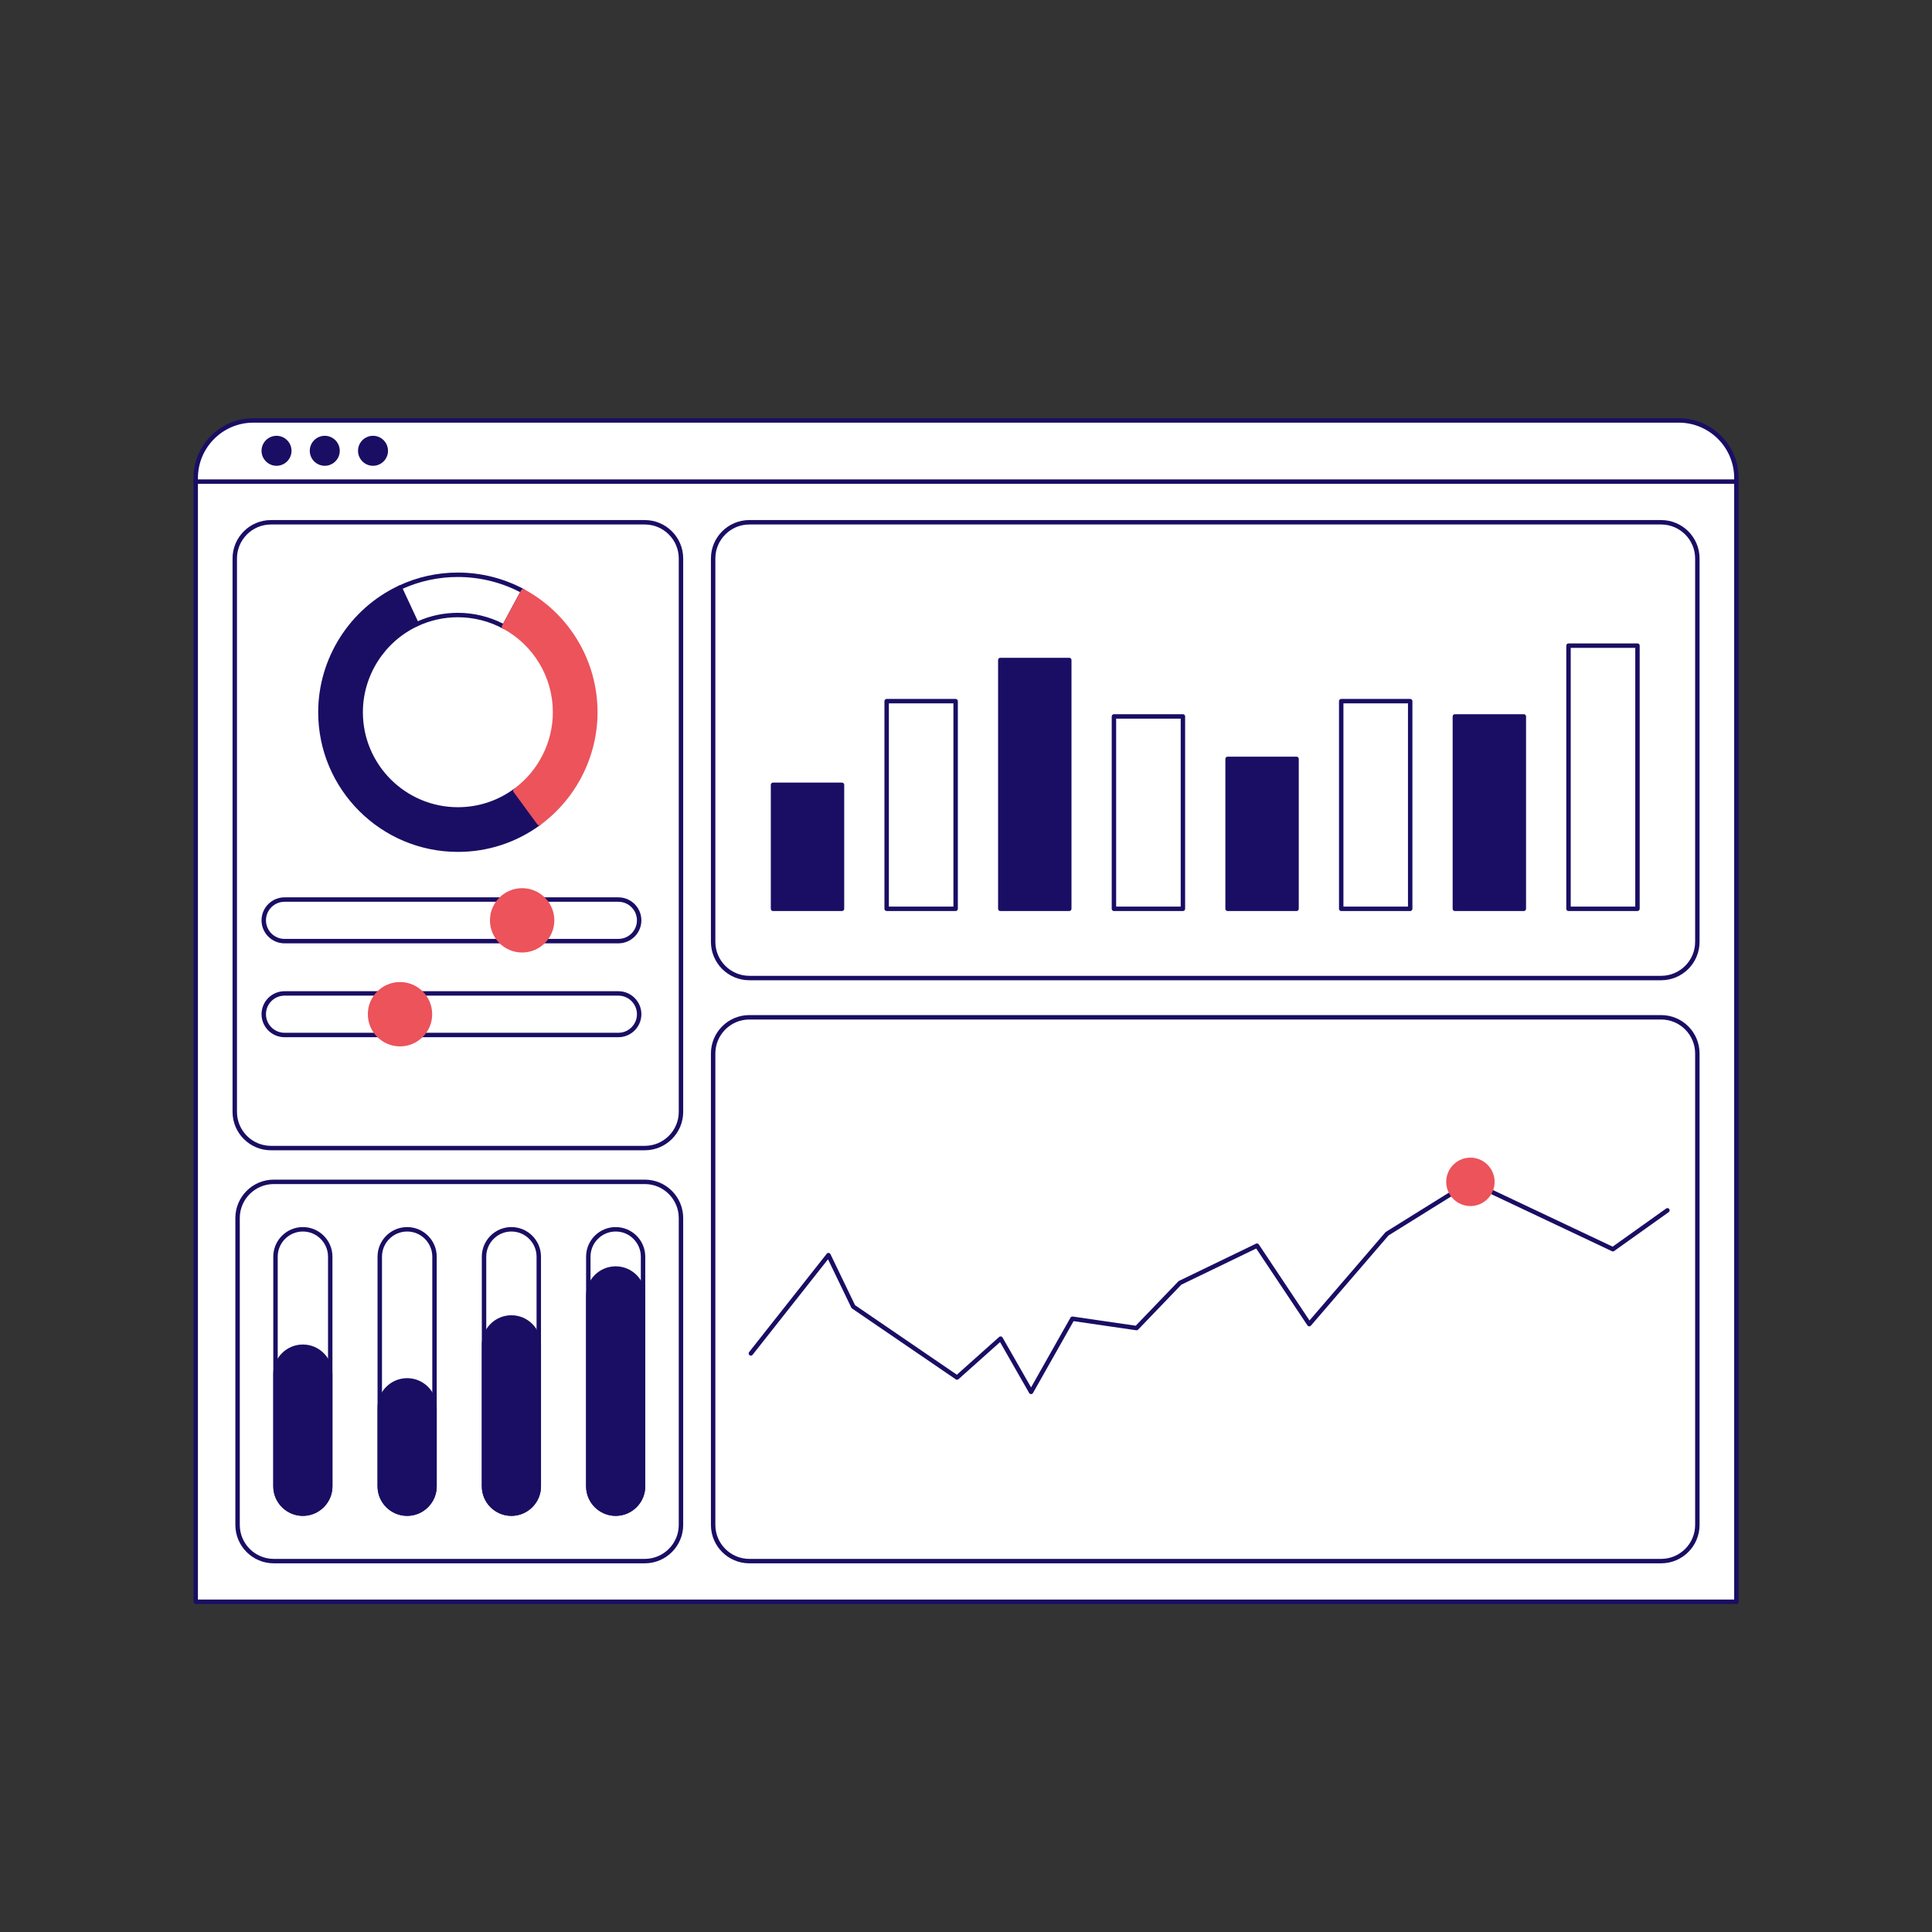 <svg xmlns="http://www.w3.org/2000/svg" xmlns:xlink="http://www.w3.org/1999/xlink" width="3456" zoomAndPan="magnify" viewBox="0 0 2592 2592" height="3456" preserveAspectRatio="xMidYMid meet" version="1.0"><rect x="0" y="0" width="2592" height="2592" fill="#333333" stroke="none"/><defs><clipPath id="a92f093acc"><path d="M 259.602 561.094 L 2332.551 561.094 L 2332.551 2151.98 L 259.602 2151.98 Z M 259.602 561.094 " clip-rule="nonzero"/></clipPath><clipPath id="0c6b034c91"><path d="M 259.602 643 L 2332.551 643 L 2332.551 650 L 259.602 650 Z M 259.602 643 " clip-rule="nonzero"/></clipPath></defs><path fill="#ffffff" d="M 339.836 564.07 L 2252.309 564.07 C 2294.953 564.07 2329.574 598.691 2329.574 641.332 L 2329.574 2148.945 L 262.57 2148.945 L 262.57 641.332 C 262.57 598.691 297.191 564.07 339.836 564.07 Z M 339.836 564.07 " fill-opacity="1" fill-rule="nonzero"/><g clip-path="url(#a92f093acc)"><path fill="#190e64" d="M 2329.574 2151.914 L 262.57 2151.914 C 260.93 2151.914 259.602 2150.582 259.602 2148.941 L 259.602 641.332 C 259.602 597.09 295.594 561.098 339.836 561.098 L 2252.309 561.098 C 2296.551 561.098 2332.547 597.09 2332.547 641.332 L 2332.547 2148.941 C 2332.547 2150.582 2331.215 2151.914 2329.574 2151.914 Z M 265.543 2145.973 L 2326.602 2145.973 L 2326.602 641.332 C 2326.602 600.367 2293.273 567.043 2252.309 567.043 L 339.836 567.043 C 298.871 567.043 265.543 600.367 265.543 641.332 Z M 265.543 2145.973 " fill-opacity="1" fill-rule="nonzero"/></g><g clip-path="url(#0c6b034c91)"><path fill="#190e64" d="M 2329.574 649.121 L 262.57 649.121 C 260.93 649.121 259.602 647.789 259.602 646.148 C 259.602 644.508 260.93 643.176 262.57 643.176 L 2329.574 643.176 C 2331.215 643.176 2332.547 644.508 2332.547 646.148 C 2332.547 647.789 2331.215 649.121 2329.574 649.121 Z M 2329.574 649.121 " fill-opacity="1" fill-rule="nonzero"/></g><path fill="#190e64" d="M 388.133 604.793 C 388.133 605.352 388.105 605.914 388.047 606.473 C 387.992 607.031 387.91 607.586 387.801 608.137 C 387.691 608.688 387.555 609.23 387.395 609.766 C 387.23 610.305 387.043 610.832 386.828 611.352 C 386.613 611.871 386.371 612.375 386.105 612.871 C 385.844 613.367 385.555 613.848 385.242 614.312 C 384.93 614.781 384.598 615.23 384.242 615.664 C 383.883 616.098 383.508 616.516 383.109 616.91 C 382.715 617.309 382.297 617.684 381.863 618.039 C 381.43 618.398 380.98 618.73 380.512 619.043 C 380.047 619.355 379.566 619.641 379.07 619.906 C 378.574 620.172 378.07 620.41 377.551 620.625 C 377.031 620.84 376.504 621.031 375.965 621.191 C 375.43 621.355 374.887 621.492 374.336 621.602 C 373.785 621.711 373.23 621.793 372.672 621.848 C 372.113 621.902 371.551 621.93 370.992 621.93 C 370.43 621.93 369.871 621.902 369.312 621.848 C 368.754 621.793 368.199 621.711 367.648 621.602 C 367.098 621.492 366.555 621.355 366.016 621.191 C 365.48 621.031 364.949 620.84 364.434 620.625 C 363.914 620.41 363.406 620.172 362.91 619.906 C 362.418 619.641 361.934 619.355 361.469 619.043 C 361.004 618.73 360.551 618.398 360.117 618.039 C 359.684 617.684 359.27 617.309 358.871 616.91 C 358.473 616.516 358.098 616.098 357.742 615.664 C 357.387 615.23 357.051 614.781 356.738 614.312 C 356.43 613.848 356.141 613.367 355.875 612.871 C 355.609 612.375 355.371 611.871 355.156 611.352 C 354.941 610.832 354.754 610.305 354.59 609.766 C 354.426 609.23 354.289 608.688 354.18 608.137 C 354.07 607.586 353.988 607.031 353.934 606.473 C 353.879 605.914 353.852 605.352 353.852 604.793 C 353.852 604.23 353.879 603.672 353.934 603.113 C 353.988 602.555 354.07 602 354.18 601.449 C 354.289 600.898 354.426 600.355 354.59 599.816 C 354.754 599.281 354.941 598.75 355.156 598.234 C 355.371 597.715 355.609 597.207 355.875 596.711 C 356.141 596.219 356.43 595.738 356.738 595.27 C 357.051 594.805 357.387 594.352 357.742 593.918 C 358.098 593.484 358.473 593.07 358.871 592.672 C 359.27 592.277 359.684 591.898 360.117 591.543 C 360.551 591.188 361.004 590.852 361.469 590.543 C 361.934 590.23 362.418 589.941 362.91 589.676 C 363.406 589.414 363.914 589.172 364.434 588.957 C 364.949 588.742 365.48 588.555 366.016 588.391 C 366.555 588.227 367.098 588.094 367.648 587.98 C 368.199 587.871 368.754 587.789 369.312 587.734 C 369.871 587.68 370.43 587.652 370.992 587.652 C 371.551 587.652 372.113 587.68 372.672 587.734 C 373.23 587.789 373.785 587.871 374.336 587.98 C 374.887 588.094 375.43 588.227 375.965 588.391 C 376.504 588.555 377.031 588.742 377.551 588.957 C 378.07 589.172 378.574 589.414 379.07 589.676 C 379.566 589.941 380.047 590.23 380.512 590.543 C 380.98 590.852 381.43 591.188 381.863 591.543 C 382.297 591.898 382.715 592.277 383.109 592.672 C 383.508 593.07 383.883 593.484 384.242 593.918 C 384.598 594.352 384.93 594.805 385.242 595.27 C 385.555 595.738 385.844 596.219 386.105 596.711 C 386.371 597.207 386.613 597.715 386.828 598.234 C 387.043 598.75 387.23 599.281 387.395 599.816 C 387.555 600.355 387.691 600.898 387.801 601.449 C 387.91 602 387.992 602.555 388.047 603.113 C 388.105 603.672 388.133 604.23 388.133 604.793 Z M 388.133 604.793 " fill-opacity="1" fill-rule="nonzero"/><path fill="#190e64" d="M 370.992 624.902 C 359.902 624.902 350.879 615.883 350.879 604.793 C 350.879 593.703 359.902 584.684 370.992 584.684 C 382.082 584.684 391.102 593.703 391.102 604.793 C 391.102 615.883 382.082 624.902 370.992 624.902 Z M 370.992 590.625 C 363.18 590.625 356.824 596.98 356.824 604.793 C 356.824 612.605 363.18 618.961 370.992 618.961 C 378.805 618.961 385.16 612.605 385.16 604.793 C 385.16 596.98 378.805 590.625 370.992 590.625 Z M 370.992 590.625 " fill-opacity="1" fill-rule="nonzero"/><path fill="#190e64" d="M 452.852 604.793 C 452.852 605.352 452.824 605.914 452.77 606.473 C 452.715 607.031 452.633 607.586 452.523 608.137 C 452.414 608.688 452.277 609.23 452.113 609.766 C 451.953 610.305 451.762 610.832 451.547 611.352 C 451.332 611.871 451.094 612.375 450.828 612.871 C 450.562 613.367 450.277 613.848 449.965 614.312 C 449.652 614.781 449.316 615.23 448.961 615.664 C 448.605 616.098 448.23 616.516 447.832 616.91 C 447.438 617.309 447.02 617.684 446.586 618.039 C 446.152 618.398 445.703 618.73 445.234 619.043 C 444.77 619.355 444.289 619.641 443.793 619.906 C 443.297 620.172 442.789 620.41 442.273 620.625 C 441.754 620.84 441.227 621.031 440.688 621.191 C 440.152 621.355 439.605 621.492 439.059 621.602 C 438.508 621.711 437.953 621.793 437.395 621.848 C 436.836 621.902 436.273 621.93 435.715 621.93 C 435.152 621.93 434.59 621.902 434.031 621.848 C 433.473 621.793 432.918 621.711 432.367 621.602 C 431.82 621.492 431.273 621.355 430.738 621.191 C 430.199 621.031 429.672 620.84 429.152 620.625 C 428.637 620.41 428.129 620.172 427.633 619.906 C 427.137 619.641 426.656 619.355 426.191 619.043 C 425.723 618.73 425.273 618.398 424.84 618.039 C 424.406 617.684 423.988 617.309 423.594 616.91 C 423.195 616.516 422.82 616.098 422.465 615.664 C 422.109 615.23 421.773 614.781 421.461 614.312 C 421.148 613.848 420.863 613.367 420.598 612.871 C 420.332 612.375 420.094 611.871 419.879 611.352 C 419.664 610.832 419.473 610.305 419.312 609.766 C 419.148 609.23 419.012 608.688 418.902 608.137 C 418.793 607.586 418.711 607.031 418.656 606.473 C 418.602 605.914 418.574 605.352 418.574 604.793 C 418.574 604.23 418.602 603.672 418.656 603.113 C 418.711 602.555 418.793 602 418.902 601.449 C 419.012 600.898 419.148 600.355 419.312 599.816 C 419.473 599.281 419.664 598.75 419.879 598.234 C 420.094 597.715 420.332 597.207 420.598 596.711 C 420.863 596.219 421.148 595.738 421.461 595.27 C 421.773 594.805 422.109 594.352 422.465 593.918 C 422.82 593.484 423.195 593.07 423.594 592.672 C 423.988 592.277 424.406 591.898 424.84 591.543 C 425.273 591.188 425.723 590.852 426.191 590.543 C 426.656 590.23 427.137 589.941 427.633 589.676 C 428.129 589.414 428.637 589.172 429.152 588.957 C 429.672 588.742 430.199 588.555 430.738 588.391 C 431.273 588.227 431.82 588.094 432.367 587.98 C 432.918 587.871 433.473 587.789 434.031 587.734 C 434.59 587.68 435.152 587.652 435.715 587.652 C 436.273 587.652 436.836 587.68 437.395 587.734 C 437.953 587.789 438.508 587.871 439.059 587.98 C 439.605 588.094 440.152 588.227 440.688 588.391 C 441.227 588.555 441.754 588.742 442.273 588.957 C 442.789 589.172 443.297 589.414 443.793 589.676 C 444.289 589.941 444.77 590.23 445.234 590.543 C 445.703 590.852 446.152 591.188 446.586 591.543 C 447.02 591.898 447.438 592.277 447.832 592.672 C 448.23 593.07 448.605 593.484 448.961 593.918 C 449.316 594.352 449.652 594.805 449.965 595.27 C 450.277 595.738 450.562 596.219 450.828 596.711 C 451.094 597.207 451.332 597.715 451.547 598.234 C 451.762 598.75 451.953 599.281 452.113 599.816 C 452.277 600.355 452.414 600.898 452.523 601.449 C 452.633 602 452.715 602.555 452.77 603.113 C 452.824 603.672 452.852 604.23 452.852 604.793 Z M 452.852 604.793 " fill-opacity="1" fill-rule="nonzero"/><path fill="#190e64" d="M 435.715 624.902 C 424.625 624.902 415.602 615.883 415.602 604.793 C 415.602 593.703 424.625 584.684 435.715 584.684 C 446.805 584.684 455.824 593.703 455.824 604.793 C 455.824 615.883 446.805 624.902 435.715 624.902 Z M 435.715 590.625 C 427.902 590.625 421.543 596.98 421.543 604.793 C 421.543 612.605 427.902 618.961 435.715 618.961 C 443.523 618.961 449.883 612.605 449.883 604.793 C 449.883 596.98 443.523 590.625 435.715 590.625 Z M 435.715 590.625 " fill-opacity="1" fill-rule="nonzero"/><path fill="#190e64" d="M 517.574 604.793 C 517.574 605.352 517.547 605.914 517.492 606.473 C 517.438 607.031 517.355 607.586 517.246 608.137 C 517.137 608.688 517 609.23 516.836 609.766 C 516.672 610.305 516.484 610.832 516.27 611.352 C 516.055 611.871 515.816 612.375 515.551 612.871 C 515.285 613.367 514.996 613.848 514.688 614.312 C 514.375 614.781 514.039 615.23 513.684 615.664 C 513.328 616.098 512.953 616.516 512.555 616.91 C 512.156 617.309 511.742 617.684 511.309 618.039 C 510.875 618.398 510.426 618.73 509.957 619.043 C 509.492 619.355 509.008 619.641 508.516 619.906 C 508.02 620.172 507.512 620.41 506.992 620.625 C 506.477 620.84 505.949 621.031 505.41 621.191 C 504.871 621.355 504.328 621.492 503.777 621.602 C 503.227 621.711 502.672 621.793 502.113 621.848 C 501.555 621.902 500.996 621.93 500.434 621.93 C 499.875 621.93 499.312 621.902 498.754 621.848 C 498.195 621.793 497.641 621.711 497.09 621.602 C 496.539 621.492 495.996 621.355 495.461 621.191 C 494.922 621.031 494.395 620.84 493.875 620.625 C 493.355 620.41 492.852 620.172 492.355 619.906 C 491.859 619.641 491.379 619.355 490.914 619.043 C 490.445 618.73 489.996 618.398 489.562 618.039 C 489.129 617.684 488.711 617.309 488.316 616.91 C 487.918 616.516 487.543 616.098 487.184 615.664 C 486.828 615.23 486.496 614.781 486.184 614.312 C 485.871 613.848 485.582 613.367 485.32 612.871 C 485.055 612.375 484.812 611.871 484.598 611.352 C 484.383 610.832 484.195 610.305 484.031 609.766 C 483.871 609.23 483.734 608.688 483.625 608.137 C 483.516 607.586 483.434 607.031 483.379 606.473 C 483.324 605.914 483.293 605.352 483.293 604.793 C 483.293 604.23 483.324 603.672 483.379 603.113 C 483.434 602.555 483.516 602 483.625 601.449 C 483.734 600.898 483.871 600.355 484.031 599.816 C 484.195 599.281 484.383 598.75 484.598 598.234 C 484.812 597.715 485.055 597.207 485.32 596.711 C 485.582 596.219 485.871 595.738 486.184 595.27 C 486.496 594.805 486.828 594.352 487.184 593.918 C 487.543 593.484 487.918 593.07 488.316 592.672 C 488.711 592.277 489.129 591.898 489.562 591.543 C 489.996 591.188 490.445 590.852 490.914 590.543 C 491.379 590.23 491.859 589.941 492.355 589.676 C 492.852 589.414 493.355 589.172 493.875 588.957 C 494.395 588.742 494.922 588.555 495.461 588.391 C 495.996 588.227 496.539 588.094 497.09 587.98 C 497.641 587.871 498.195 587.789 498.754 587.734 C 499.312 587.68 499.875 587.652 500.434 587.652 C 500.996 587.652 501.555 587.68 502.113 587.734 C 502.672 587.789 503.227 587.871 503.777 587.98 C 504.328 588.094 504.871 588.227 505.41 588.391 C 505.949 588.555 506.477 588.742 506.992 588.957 C 507.512 589.172 508.02 589.414 508.516 589.676 C 509.008 589.941 509.492 590.23 509.957 590.543 C 510.426 590.852 510.875 591.188 511.309 591.543 C 511.742 591.898 512.156 592.277 512.555 592.672 C 512.953 593.07 513.328 593.484 513.684 593.918 C 514.039 594.352 514.375 594.805 514.688 595.27 C 514.996 595.738 515.285 596.219 515.551 596.711 C 515.816 597.207 516.055 597.715 516.27 598.234 C 516.484 598.75 516.672 599.281 516.836 599.816 C 517 600.355 517.137 600.898 517.246 601.449 C 517.355 602 517.438 602.555 517.492 603.113 C 517.547 603.672 517.574 604.23 517.574 604.793 Z M 517.574 604.793 " fill-opacity="1" fill-rule="nonzero"/><path fill="#190e64" d="M 500.434 624.902 C 489.348 624.902 480.324 615.883 480.324 604.793 C 480.324 593.703 489.344 584.684 500.434 584.684 C 511.523 584.684 520.547 593.703 520.547 604.793 C 520.547 615.883 511.523 624.902 500.434 624.902 Z M 500.434 590.625 C 492.621 590.625 486.266 596.98 486.266 604.793 C 486.266 612.605 492.621 618.961 500.434 618.961 C 508.246 618.961 514.602 612.605 514.602 604.793 C 514.602 596.98 508.246 590.625 500.434 590.625 Z M 500.434 590.625 " fill-opacity="1" fill-rule="nonzero"/><path fill="#ffffff" d="M 367.27 1585.582 L 865.062 1585.582 C 866.652 1585.582 868.238 1585.66 869.82 1585.816 C 871.402 1585.973 872.973 1586.207 874.535 1586.516 C 876.094 1586.828 877.633 1587.211 879.156 1587.672 C 880.676 1588.137 882.172 1588.672 883.641 1589.277 C 885.109 1589.887 886.543 1590.566 887.945 1591.316 C 889.348 1592.062 890.711 1592.879 892.031 1593.766 C 893.352 1594.648 894.629 1595.594 895.859 1596.602 C 897.086 1597.609 898.262 1598.676 899.387 1599.801 C 900.512 1600.926 901.578 1602.102 902.586 1603.328 C 903.594 1604.559 904.539 1605.832 905.422 1607.156 C 906.309 1608.477 907.125 1609.84 907.871 1611.242 C 908.621 1612.641 909.301 1614.078 909.91 1615.547 C 910.52 1617.016 911.051 1618.512 911.516 1620.031 C 911.977 1621.551 912.363 1623.094 912.672 1624.652 C 912.98 1626.211 913.215 1627.781 913.371 1629.363 C 913.527 1630.945 913.605 1632.531 913.605 1634.121 L 913.605 2045.859 C 913.605 2047.449 913.527 2049.035 913.371 2050.617 C 913.215 2052.199 912.98 2053.77 912.672 2055.328 C 912.363 2056.887 911.977 2058.43 911.516 2059.949 C 911.051 2061.469 910.52 2062.965 909.91 2064.434 C 909.301 2065.902 908.621 2067.336 907.871 2068.738 C 907.125 2070.141 906.309 2071.504 905.422 2072.824 C 904.539 2074.148 903.594 2075.422 902.586 2076.652 C 901.578 2077.879 900.512 2079.055 899.387 2080.18 C 898.262 2081.305 897.086 2082.371 895.859 2083.379 C 894.629 2084.387 893.352 2085.332 892.031 2086.215 C 890.711 2087.102 889.348 2087.918 887.945 2088.664 C 886.543 2089.414 885.109 2090.094 883.641 2090.703 C 882.172 2091.309 880.676 2091.844 879.156 2092.309 C 877.633 2092.77 876.094 2093.152 874.535 2093.465 C 872.973 2093.773 871.402 2094.008 869.82 2094.164 C 868.238 2094.32 866.652 2094.398 865.062 2094.398 L 367.27 2094.398 C 365.68 2094.398 364.094 2094.32 362.512 2094.164 C 360.93 2094.008 359.355 2093.773 357.797 2093.465 C 356.238 2093.152 354.699 2092.77 353.176 2092.309 C 351.656 2091.844 350.16 2091.309 348.691 2090.703 C 347.223 2090.094 345.789 2089.414 344.387 2088.664 C 342.984 2087.918 341.621 2087.102 340.301 2086.215 C 338.98 2085.332 337.703 2084.387 336.473 2083.379 C 335.246 2082.371 334.07 2081.305 332.945 2080.18 C 331.82 2079.055 330.754 2077.879 329.746 2076.652 C 328.738 2075.422 327.793 2074.148 326.906 2072.824 C 326.023 2071.504 325.207 2070.141 324.461 2068.738 C 323.711 2067.336 323.031 2065.902 322.422 2064.434 C 321.812 2062.965 321.277 2061.469 320.816 2059.949 C 320.355 2058.43 319.969 2056.887 319.66 2055.328 C 319.352 2053.77 319.117 2052.199 318.961 2050.617 C 318.805 2049.035 318.727 2047.449 318.727 2045.859 L 318.727 1634.121 C 318.727 1632.531 318.805 1630.945 318.961 1629.363 C 319.117 1627.781 319.352 1626.211 319.66 1624.652 C 319.969 1623.094 320.355 1621.551 320.816 1620.031 C 321.277 1618.512 321.812 1617.016 322.422 1615.547 C 323.031 1614.078 323.711 1612.641 324.461 1611.242 C 325.207 1609.84 326.023 1608.477 326.906 1607.156 C 327.793 1605.832 328.738 1604.559 329.746 1603.328 C 330.754 1602.102 331.82 1600.926 332.945 1599.801 C 334.07 1598.676 335.246 1597.609 336.473 1596.602 C 337.703 1595.594 338.98 1594.648 340.301 1593.762 C 341.621 1592.879 342.984 1592.062 344.387 1591.316 C 345.789 1590.566 347.223 1589.887 348.691 1589.277 C 350.16 1588.672 351.656 1588.137 353.176 1587.672 C 354.699 1587.211 356.238 1586.828 357.797 1586.516 C 359.355 1586.207 360.93 1585.973 362.512 1585.816 C 364.094 1585.66 365.68 1585.582 367.27 1585.582 Z M 367.27 1585.582 " fill-opacity="1" fill-rule="nonzero"/><path fill="#190e64" d="M 865.062 2097.367 L 367.27 2097.367 C 338.863 2097.367 315.758 2074.262 315.758 2045.859 L 315.758 1634.121 C 315.758 1605.719 338.863 1582.613 367.27 1582.613 L 865.062 1582.613 C 893.469 1582.613 916.574 1605.719 916.574 1634.121 L 916.574 2045.859 C 916.574 2074.262 893.469 2097.367 865.062 2097.367 Z M 367.27 1588.555 C 342.141 1588.555 321.699 1608.996 321.699 1634.121 L 321.699 2045.859 C 321.699 2070.984 342.141 2091.426 367.27 2091.426 L 865.062 2091.426 C 890.191 2091.426 910.633 2070.984 910.633 2045.859 L 910.633 1634.121 C 910.633 1608.996 890.191 1588.555 865.062 1588.555 Z M 367.27 1588.555 " fill-opacity="1" fill-rule="nonzero"/><path fill="#ffffff" d="M 826.004 1649.242 C 827.207 1649.242 828.406 1649.301 829.602 1649.418 C 830.801 1649.535 831.988 1649.711 833.168 1649.945 C 834.348 1650.18 835.512 1650.473 836.664 1650.82 C 837.812 1651.172 838.945 1651.574 840.055 1652.035 C 841.168 1652.496 842.254 1653.008 843.312 1653.578 C 844.375 1654.145 845.406 1654.762 846.406 1655.43 C 847.406 1656.098 848.371 1656.812 849.301 1657.574 C 850.227 1658.34 851.117 1659.145 851.969 1659.996 C 852.82 1660.848 853.625 1661.734 854.391 1662.664 C 855.152 1663.594 855.867 1664.559 856.535 1665.559 C 857.203 1666.559 857.82 1667.59 858.387 1668.648 C 858.953 1669.711 859.469 1670.797 859.93 1671.906 C 860.391 1673.02 860.793 1674.148 861.145 1675.301 C 861.492 1676.453 861.785 1677.617 862.02 1678.797 C 862.254 1679.977 862.43 1681.164 862.547 1682.359 C 862.664 1683.559 862.723 1684.758 862.723 1685.961 L 862.723 1994.023 C 862.723 1995.227 862.664 1996.426 862.547 1997.621 C 862.43 1998.816 862.254 2000.008 862.02 2001.188 C 861.785 2002.367 861.492 2003.531 861.145 2004.68 C 860.793 2005.832 860.391 2006.965 859.93 2008.074 C 859.469 2009.184 858.953 2010.27 858.387 2011.332 C 857.82 2012.391 857.203 2013.422 856.535 2014.422 C 855.867 2015.422 855.152 2016.387 854.391 2017.316 C 853.625 2018.246 852.82 2019.137 851.969 2019.988 C 851.117 2020.836 850.23 2021.645 849.301 2022.406 C 848.371 2023.168 847.406 2023.883 846.406 2024.551 C 845.406 2025.223 844.375 2025.84 843.312 2026.406 C 842.254 2026.973 841.168 2027.484 840.055 2027.945 C 838.945 2028.406 837.812 2028.812 836.664 2029.16 C 835.512 2029.508 834.348 2029.801 833.168 2030.035 C 831.988 2030.27 830.801 2030.445 829.602 2030.562 C 828.406 2030.684 827.207 2030.742 826.004 2030.742 C 824.801 2030.742 823.602 2030.684 822.406 2030.562 C 821.207 2030.445 820.02 2030.27 818.84 2030.035 C 817.66 2029.801 816.496 2029.508 815.344 2029.16 C 814.195 2028.812 813.062 2028.406 811.953 2027.945 C 810.84 2027.484 809.754 2026.973 808.695 2026.406 C 807.633 2025.84 806.602 2025.223 805.602 2024.551 C 804.602 2023.883 803.637 2023.168 802.707 2022.406 C 801.777 2021.645 800.891 2020.836 800.039 2019.988 C 799.188 2019.137 798.383 2018.246 797.617 2017.316 C 796.855 2016.387 796.141 2015.422 795.473 2014.422 C 794.805 2013.422 794.188 2012.391 793.621 2011.332 C 793.051 2010.27 792.539 2009.184 792.078 2008.074 C 791.617 2006.965 791.215 2005.832 790.863 2004.68 C 790.516 2003.531 790.223 2002.367 789.988 2001.188 C 789.754 2000.008 789.578 1998.816 789.461 1997.621 C 789.344 1996.426 789.285 1995.227 789.285 1994.023 L 789.285 1685.961 C 789.285 1684.758 789.344 1683.559 789.461 1682.359 C 789.578 1681.164 789.754 1679.977 789.988 1678.797 C 790.223 1677.617 790.516 1676.453 790.863 1675.301 C 791.215 1674.148 791.617 1673.02 792.078 1671.906 C 792.539 1670.797 793.051 1669.711 793.621 1668.648 C 794.188 1667.59 794.805 1666.559 795.473 1665.559 C 796.141 1664.559 796.855 1663.594 797.617 1662.664 C 798.383 1661.734 799.188 1660.848 800.039 1659.996 C 800.891 1659.145 801.777 1658.34 802.707 1657.574 C 803.637 1656.812 804.602 1656.098 805.602 1655.43 C 806.602 1654.762 807.633 1654.145 808.695 1653.578 C 809.754 1653.008 810.84 1652.496 811.953 1652.035 C 813.062 1651.574 814.195 1651.172 815.344 1650.82 C 816.496 1650.473 817.66 1650.18 818.84 1649.945 C 820.02 1649.711 821.207 1649.535 822.406 1649.418 C 823.602 1649.301 824.801 1649.242 826.004 1649.242 Z M 826.004 1649.242 " fill-opacity="1" fill-rule="nonzero"/><path fill="#190e64" d="M 826.004 2033.711 C 804.117 2033.711 786.312 2015.906 786.312 1994.023 L 786.312 1685.961 C 786.312 1664.074 804.117 1646.27 826.004 1646.27 C 847.891 1646.27 865.695 1664.074 865.695 1685.961 L 865.695 1994.023 C 865.695 2015.906 847.887 2033.711 826.004 2033.711 Z M 826.004 1652.211 C 807.395 1652.211 792.254 1667.352 792.254 1685.957 L 792.254 1994.02 C 792.254 2012.629 807.395 2027.77 826.004 2027.77 C 844.613 2027.77 859.75 2012.629 859.75 1994.02 L 859.75 1685.957 C 859.75 1667.352 844.613 1652.211 826.004 1652.211 Z M 826.004 1652.211 " fill-opacity="1" fill-rule="nonzero"/><path fill="#ffffff" d="M 686.109 1649.242 C 687.312 1649.242 688.512 1649.301 689.711 1649.418 C 690.906 1649.535 692.094 1649.711 693.273 1649.945 C 694.453 1650.18 695.621 1650.473 696.77 1650.82 C 697.922 1651.172 699.051 1651.574 700.164 1652.035 C 701.273 1652.496 702.359 1653.008 703.422 1653.578 C 704.48 1654.145 705.512 1654.762 706.512 1655.43 C 707.512 1656.098 708.477 1656.812 709.406 1657.574 C 710.336 1658.34 711.227 1659.145 712.074 1659.996 C 712.926 1660.848 713.734 1661.734 714.496 1662.664 C 715.258 1663.594 715.973 1664.559 716.645 1665.559 C 717.312 1666.559 717.93 1667.59 718.496 1668.652 C 719.062 1669.711 719.574 1670.797 720.035 1671.906 C 720.496 1673.02 720.902 1674.148 721.25 1675.301 C 721.598 1676.453 721.891 1677.617 722.125 1678.797 C 722.359 1679.977 722.535 1681.164 722.656 1682.359 C 722.773 1683.559 722.832 1684.758 722.832 1685.961 L 722.832 1994.023 C 722.832 1995.227 722.773 1996.426 722.656 1997.621 C 722.535 1998.816 722.359 2000.008 722.125 2001.188 C 721.891 2002.363 721.598 2003.531 721.25 2004.68 C 720.902 2005.832 720.496 2006.961 720.035 2008.074 C 719.574 2009.184 719.062 2010.27 718.496 2011.332 C 717.93 2012.391 717.312 2013.422 716.645 2014.422 C 715.973 2015.422 715.258 2016.387 714.496 2017.316 C 713.734 2018.246 712.926 2019.137 712.074 2019.984 C 711.227 2020.836 710.336 2021.645 709.406 2022.406 C 708.477 2023.168 707.512 2023.883 706.512 2024.551 C 705.512 2025.223 704.48 2025.84 703.422 2026.406 C 702.359 2026.973 701.273 2027.484 700.164 2027.945 C 699.051 2028.406 697.922 2028.812 696.77 2029.16 C 695.621 2029.508 694.453 2029.801 693.273 2030.035 C 692.094 2030.27 690.906 2030.445 689.711 2030.562 C 688.512 2030.684 687.312 2030.742 686.109 2030.742 C 684.91 2030.742 683.707 2030.684 682.512 2030.562 C 681.316 2030.445 680.125 2030.27 678.945 2030.035 C 677.77 2029.801 676.602 2029.508 675.453 2029.16 C 674.301 2028.812 673.168 2028.406 672.059 2027.945 C 670.949 2027.484 669.863 2026.973 668.801 2026.406 C 667.742 2025.84 666.711 2025.223 665.711 2024.551 C 664.711 2023.883 663.746 2023.168 662.816 2022.406 C 661.887 2021.645 660.996 2020.836 660.145 2019.988 C 659.297 2019.137 658.488 2018.246 657.727 2017.316 C 656.965 2016.387 656.246 2015.422 655.578 2014.422 C 654.91 2013.422 654.293 2012.391 653.727 2011.332 C 653.16 2010.27 652.645 2009.184 652.188 2008.074 C 651.727 2006.965 651.32 2005.832 650.973 2004.68 C 650.621 2003.531 650.332 2002.367 650.098 2001.188 C 649.863 2000.008 649.684 1998.816 649.566 1997.621 C 649.449 1996.426 649.391 1995.227 649.391 1994.023 L 649.391 1685.961 C 649.391 1684.758 649.449 1683.559 649.566 1682.359 C 649.684 1681.164 649.863 1679.977 650.098 1678.797 C 650.332 1677.617 650.621 1676.453 650.973 1675.301 C 651.32 1674.148 651.727 1673.02 652.188 1671.906 C 652.645 1670.797 653.16 1669.711 653.727 1668.648 C 654.293 1667.59 654.91 1666.559 655.578 1665.559 C 656.246 1664.559 656.965 1663.594 657.727 1662.664 C 658.488 1661.734 659.297 1660.848 660.145 1659.996 C 660.996 1659.145 661.887 1658.34 662.816 1657.574 C 663.746 1656.812 664.711 1656.098 665.711 1655.43 C 666.711 1654.762 667.742 1654.145 668.801 1653.578 C 669.863 1653.008 670.949 1652.496 672.059 1652.035 C 673.168 1651.574 674.301 1651.172 675.453 1650.82 C 676.602 1650.473 677.77 1650.18 678.945 1649.945 C 680.125 1649.711 681.316 1649.535 682.512 1649.418 C 683.707 1649.301 684.91 1649.242 686.109 1649.242 Z M 686.109 1649.242 " fill-opacity="1" fill-rule="nonzero"/><path fill="#190e64" d="M 686.113 2033.711 C 664.227 2033.711 646.418 2015.906 646.418 1994.023 L 646.418 1685.961 C 646.418 1664.074 664.227 1646.27 686.113 1646.27 C 708 1646.27 725.801 1664.074 725.801 1685.961 L 725.801 1994.023 C 725.801 2015.906 707.996 2033.711 686.113 2033.711 Z M 686.113 1652.211 C 667.504 1652.211 652.363 1667.352 652.363 1685.957 L 652.363 1994.02 C 652.363 2012.629 667.504 2027.77 686.113 2027.77 C 704.723 2027.77 719.859 2012.629 719.859 1994.02 L 719.859 1685.957 C 719.859 1667.352 704.723 1652.211 686.113 1652.211 Z M 686.113 1652.211 " fill-opacity="1" fill-rule="nonzero"/><path fill="#ffffff" d="M 546.219 1649.242 C 547.422 1649.242 548.621 1649.301 549.82 1649.418 C 551.016 1649.535 552.203 1649.711 553.383 1649.945 C 554.562 1650.18 555.727 1650.473 556.879 1650.82 C 558.031 1651.172 559.16 1651.574 560.273 1652.035 C 561.383 1652.496 562.469 1653.008 563.527 1653.578 C 564.59 1654.145 565.621 1654.762 566.621 1655.43 C 567.621 1656.098 568.586 1656.812 569.516 1657.574 C 570.445 1658.34 571.336 1659.145 572.184 1659.996 C 573.035 1660.848 573.84 1661.734 574.605 1662.664 C 575.367 1663.594 576.082 1664.559 576.75 1665.559 C 577.418 1666.559 578.035 1667.59 578.605 1668.652 C 579.172 1669.711 579.684 1670.797 580.145 1671.906 C 580.605 1673.02 581.008 1674.148 581.359 1675.301 C 581.707 1676.453 582 1677.617 582.234 1678.797 C 582.469 1679.977 582.645 1681.164 582.762 1682.359 C 582.879 1683.559 582.941 1684.758 582.941 1685.961 L 582.941 1994.023 C 582.941 1995.227 582.879 1996.426 582.762 1997.621 C 582.645 1998.816 582.469 2000.008 582.234 2001.188 C 582 2002.363 581.707 2003.531 581.359 2004.68 C 581.008 2005.832 580.605 2006.961 580.145 2008.074 C 579.684 2009.184 579.172 2010.27 578.605 2011.332 C 578.035 2012.391 577.418 2013.422 576.75 2014.422 C 576.082 2015.422 575.367 2016.387 574.605 2017.316 C 573.84 2018.246 573.035 2019.137 572.184 2019.984 C 571.336 2020.836 570.445 2021.645 569.516 2022.406 C 568.586 2023.168 567.621 2023.883 566.621 2024.551 C 565.621 2025.223 564.59 2025.84 563.527 2026.406 C 562.469 2026.973 561.383 2027.484 560.273 2027.945 C 559.16 2028.406 558.031 2028.812 556.879 2029.16 C 555.727 2029.508 554.562 2029.801 553.383 2030.035 C 552.203 2030.27 551.016 2030.445 549.82 2030.562 C 548.621 2030.684 547.422 2030.742 546.219 2030.742 C 545.016 2030.742 543.816 2030.684 542.621 2030.562 C 541.422 2030.445 540.234 2030.27 539.055 2030.035 C 537.875 2029.801 536.711 2029.508 535.559 2029.16 C 534.41 2028.812 533.277 2028.406 532.168 2027.945 C 531.055 2027.484 529.969 2026.973 528.91 2026.406 C 527.848 2025.84 526.82 2025.223 525.82 2024.551 C 524.82 2023.883 523.855 2023.168 522.926 2022.406 C 521.996 2021.645 521.105 2020.836 520.254 2019.988 C 519.402 2019.137 518.598 2018.246 517.836 2017.316 C 517.07 2016.387 516.355 2015.422 515.688 2014.422 C 515.02 2013.422 514.402 2012.391 513.836 2011.332 C 513.27 2010.27 512.754 2009.184 512.293 2008.074 C 511.836 2006.965 511.43 2005.832 511.082 2004.68 C 510.73 2003.531 510.441 2002.367 510.203 2001.188 C 509.969 2000.008 509.793 1998.816 509.676 1997.621 C 509.559 1996.426 509.5 1995.227 509.5 1994.023 L 509.5 1685.961 C 509.5 1684.758 509.559 1683.559 509.676 1682.359 C 509.793 1681.164 509.969 1679.977 510.203 1678.797 C 510.441 1677.617 510.73 1676.453 511.082 1675.301 C 511.43 1674.148 511.836 1673.02 512.293 1671.906 C 512.754 1670.797 513.27 1669.711 513.836 1668.648 C 514.402 1667.59 515.02 1666.559 515.688 1665.559 C 516.355 1664.559 517.07 1663.594 517.836 1662.664 C 518.598 1661.734 519.402 1660.848 520.254 1659.996 C 521.105 1659.145 521.996 1658.34 522.926 1657.574 C 523.855 1656.812 524.82 1656.098 525.82 1655.43 C 526.82 1654.762 527.848 1654.145 528.91 1653.578 C 529.969 1653.008 531.055 1652.496 532.168 1652.035 C 533.277 1651.574 534.41 1651.172 535.559 1650.82 C 536.711 1650.473 537.875 1650.18 539.055 1649.945 C 540.234 1649.711 541.422 1649.535 542.621 1649.418 C 543.816 1649.301 545.016 1649.242 546.219 1649.242 Z M 546.219 1649.242 " fill-opacity="1" fill-rule="nonzero"/><path fill="#190e64" d="M 546.219 2033.711 C 524.336 2033.711 506.527 2015.906 506.527 1994.023 L 506.527 1685.961 C 506.527 1664.074 524.332 1646.27 546.219 1646.27 C 568.105 1646.27 585.91 1664.074 585.91 1685.961 L 585.91 1994.023 C 585.91 2015.906 568.105 2033.711 546.219 2033.711 Z M 546.219 1652.211 C 527.609 1652.211 512.473 1667.352 512.473 1685.957 L 512.473 1994.02 C 512.473 2012.629 527.609 2027.77 546.219 2027.77 C 564.828 2027.77 579.969 2012.629 579.969 1994.02 L 579.969 1685.957 C 579.969 1667.352 564.828 1652.211 546.219 1652.211 Z M 546.219 1652.211 " fill-opacity="1" fill-rule="nonzero"/><path fill="#ffffff" d="M 406.328 1649.242 C 407.531 1649.242 408.73 1649.301 409.926 1649.418 C 411.125 1649.535 412.312 1649.711 413.492 1649.945 C 414.672 1650.18 415.836 1650.473 416.988 1650.82 C 418.137 1651.172 419.27 1651.574 420.379 1652.035 C 421.492 1652.496 422.578 1653.008 423.637 1653.578 C 424.699 1654.145 425.73 1654.762 426.73 1655.43 C 427.73 1656.098 428.695 1656.812 429.625 1657.574 C 430.551 1658.34 431.441 1659.145 432.293 1659.996 C 433.145 1660.848 433.949 1661.734 434.715 1662.664 C 435.477 1663.594 436.191 1664.559 436.859 1665.559 C 437.527 1666.559 438.145 1667.59 438.711 1668.652 C 439.277 1669.711 439.793 1670.797 440.254 1671.906 C 440.715 1673.02 441.117 1674.148 441.469 1675.301 C 441.816 1676.453 442.109 1677.617 442.344 1678.797 C 442.578 1679.977 442.754 1681.164 442.871 1682.359 C 442.988 1683.559 443.047 1684.758 443.047 1685.961 L 443.047 1994.023 C 443.047 1995.227 442.988 1996.426 442.871 1997.621 C 442.754 1998.816 442.578 2000.008 442.344 2001.188 C 442.109 2002.363 441.816 2003.531 441.469 2004.68 C 441.117 2005.832 440.715 2006.961 440.254 2008.074 C 439.793 2009.184 439.277 2010.27 438.711 2011.332 C 438.145 2012.391 437.527 2013.422 436.859 2014.422 C 436.191 2015.422 435.477 2016.387 434.715 2017.316 C 433.949 2018.246 433.145 2019.137 432.293 2019.984 C 431.441 2020.836 430.551 2021.645 429.625 2022.406 C 428.695 2023.168 427.73 2023.883 426.73 2024.551 C 425.73 2025.223 424.699 2025.84 423.637 2026.406 C 422.578 2026.973 421.492 2027.484 420.379 2027.945 C 419.27 2028.406 418.137 2028.812 416.988 2029.16 C 415.836 2029.508 414.672 2029.801 413.492 2030.035 C 412.312 2030.27 411.125 2030.445 409.926 2030.562 C 408.73 2030.684 407.531 2030.742 406.328 2030.742 C 405.125 2030.742 403.926 2030.684 402.73 2030.562 C 401.531 2030.445 400.344 2030.27 399.164 2030.035 C 397.984 2029.801 396.82 2029.508 395.668 2029.16 C 394.52 2028.812 393.387 2028.406 392.277 2027.945 C 391.164 2027.484 390.078 2026.973 389.02 2026.406 C 387.957 2025.84 386.926 2025.223 385.926 2024.551 C 384.926 2023.883 383.961 2023.168 383.031 2022.406 C 382.102 2021.645 381.215 2020.836 380.363 2019.988 C 379.512 2019.137 378.707 2018.246 377.941 2017.316 C 377.18 2016.387 376.465 2015.422 375.797 2014.422 C 375.129 2013.422 374.512 2012.391 373.945 2011.332 C 373.375 2010.27 372.863 2009.184 372.402 2008.074 C 371.941 2006.965 371.539 2005.832 371.188 2004.68 C 370.84 2003.531 370.547 2002.367 370.312 2001.188 C 370.078 2000.008 369.902 1998.816 369.785 1997.621 C 369.668 1996.426 369.609 1995.227 369.609 1994.023 L 369.609 1685.961 C 369.609 1684.758 369.668 1683.559 369.785 1682.359 C 369.902 1681.164 370.078 1679.977 370.312 1678.797 C 370.547 1677.617 370.84 1676.453 371.188 1675.301 C 371.539 1674.148 371.941 1673.02 372.402 1671.906 C 372.863 1670.797 373.375 1669.711 373.945 1668.648 C 374.512 1667.59 375.129 1666.559 375.797 1665.559 C 376.465 1664.559 377.18 1663.594 377.941 1662.664 C 378.707 1661.734 379.512 1660.848 380.363 1659.996 C 381.215 1659.145 382.102 1658.34 383.031 1657.574 C 383.961 1656.812 384.926 1656.098 385.926 1655.43 C 386.926 1654.762 387.957 1654.145 389.02 1653.578 C 390.078 1653.008 391.164 1652.496 392.277 1652.035 C 393.387 1651.574 394.52 1651.172 395.668 1650.82 C 396.82 1650.473 397.984 1650.18 399.164 1649.945 C 400.344 1649.711 401.531 1649.535 402.73 1649.418 C 403.926 1649.301 405.125 1649.242 406.328 1649.242 Z M 406.328 1649.242 " fill-opacity="1" fill-rule="nonzero"/><path fill="#190e64" d="M 406.328 2033.711 C 384.445 2033.711 366.637 2015.906 366.637 1994.023 L 366.637 1685.961 C 366.637 1664.074 384.441 1646.27 406.328 1646.27 C 428.215 1646.27 446.02 1664.074 446.02 1685.961 L 446.02 1994.023 C 446.02 2015.906 428.215 2033.711 406.328 2033.711 Z M 406.328 1652.211 C 387.719 1652.211 372.578 1667.352 372.578 1685.957 L 372.578 1994.02 C 372.578 2012.629 387.719 2027.77 406.328 2027.77 C 424.938 2027.77 440.078 2012.629 440.078 1994.02 L 440.078 1685.957 C 440.078 1667.352 424.938 1652.211 406.328 1652.211 Z M 406.328 1652.211 " fill-opacity="1" fill-rule="nonzero"/><path fill="#190e64" d="M 826.004 1701.891 C 827.207 1701.891 828.406 1701.949 829.602 1702.066 C 830.801 1702.184 831.988 1702.363 833.168 1702.598 C 834.348 1702.832 835.512 1703.121 836.664 1703.473 C 837.812 1703.82 838.945 1704.227 840.055 1704.684 C 841.168 1705.145 842.254 1705.66 843.312 1706.227 C 844.375 1706.793 845.406 1707.41 846.406 1708.078 C 847.406 1708.746 848.371 1709.461 849.301 1710.227 C 850.227 1710.988 851.117 1711.793 851.969 1712.645 C 852.82 1713.496 853.625 1714.387 854.391 1715.316 C 855.152 1716.246 855.867 1717.211 856.535 1718.211 C 857.203 1719.211 857.82 1720.238 858.387 1721.301 C 858.953 1722.359 859.469 1723.445 859.93 1724.559 C 860.391 1725.668 860.793 1726.801 861.145 1727.949 C 861.492 1729.102 861.785 1730.266 862.02 1731.445 C 862.254 1732.625 862.43 1733.812 862.547 1735.012 C 862.664 1736.207 862.723 1737.406 862.723 1738.609 L 862.723 1994.02 C 862.723 1995.223 862.664 1996.422 862.547 1997.621 C 862.43 1998.816 862.254 2000.004 862.02 2001.184 C 861.785 2002.363 861.492 2003.527 861.145 2004.68 C 860.793 2005.832 860.391 2006.961 859.93 2008.07 C 859.469 2009.184 858.953 2010.27 858.387 2011.328 C 857.82 2012.391 857.203 2013.422 856.535 2014.422 C 855.867 2015.422 855.152 2016.387 854.391 2017.316 C 853.625 2018.246 852.82 2019.133 851.969 2019.984 C 851.117 2020.836 850.23 2021.641 849.301 2022.406 C 848.371 2023.168 847.406 2023.883 846.406 2024.551 C 845.406 2025.219 844.375 2025.836 843.312 2026.402 C 842.254 2026.969 841.168 2027.484 840.055 2027.945 C 838.945 2028.406 837.812 2028.809 836.664 2029.16 C 835.512 2029.508 834.348 2029.801 833.168 2030.035 C 831.988 2030.27 830.801 2030.445 829.602 2030.562 C 828.406 2030.68 827.207 2030.738 826.004 2030.738 C 824.801 2030.738 823.602 2030.68 822.406 2030.562 C 821.207 2030.445 820.02 2030.27 818.84 2030.035 C 817.66 2029.801 816.496 2029.508 815.344 2029.16 C 814.195 2028.809 813.062 2028.406 811.953 2027.945 C 810.84 2027.484 809.754 2026.969 808.695 2026.402 C 807.633 2025.836 806.602 2025.219 805.602 2024.551 C 804.602 2023.883 803.637 2023.168 802.707 2022.406 C 801.777 2021.641 800.891 2020.836 800.039 2019.984 C 799.188 2019.133 798.383 2018.246 797.617 2017.316 C 796.855 2016.387 796.141 2015.422 795.473 2014.422 C 794.805 2013.422 794.188 2012.391 793.621 2011.328 C 793.051 2010.27 792.539 2009.184 792.078 2008.07 C 791.617 2006.961 791.215 2005.832 790.863 2004.68 C 790.516 2003.527 790.223 2002.363 789.988 2001.184 C 789.754 2000.004 789.578 1998.816 789.461 1997.621 C 789.344 1996.422 789.285 1995.223 789.285 1994.02 L 789.285 1738.609 C 789.285 1737.406 789.344 1736.207 789.461 1735.012 C 789.578 1733.812 789.754 1732.625 789.988 1731.445 C 790.223 1730.266 790.516 1729.102 790.863 1727.949 C 791.215 1726.801 791.617 1725.668 792.078 1724.559 C 792.539 1723.445 793.051 1722.359 793.621 1721.301 C 794.188 1720.238 794.805 1719.211 795.473 1718.211 C 796.141 1717.211 796.855 1716.246 797.617 1715.316 C 798.383 1714.387 799.188 1713.496 800.039 1712.645 C 800.891 1711.793 801.777 1710.988 802.707 1710.227 C 803.637 1709.461 804.602 1708.746 805.602 1708.078 C 806.602 1707.41 807.633 1706.793 808.695 1706.227 C 809.754 1705.66 810.84 1705.145 811.953 1704.684 C 813.062 1704.227 814.195 1703.82 815.344 1703.473 C 816.496 1703.121 817.66 1702.832 818.84 1702.598 C 820.02 1702.363 821.207 1702.184 822.406 1702.066 C 823.602 1701.949 824.801 1701.891 826.004 1701.891 Z M 826.004 1701.891 " fill-opacity="1" fill-rule="nonzero"/><path fill="#190e64" d="M 826.004 2033.711 C 804.117 2033.711 786.312 2015.906 786.312 1994.023 L 786.312 1738.609 C 786.312 1716.727 804.117 1698.918 826.004 1698.918 C 847.891 1698.918 865.695 1716.723 865.695 1738.609 L 865.695 1994.023 C 865.695 2015.906 847.887 2033.711 826.004 2033.711 Z M 826.004 1704.863 C 807.395 1704.863 792.254 1720 792.254 1738.609 L 792.254 1994.023 C 792.254 2012.629 807.395 2027.77 826.004 2027.77 C 844.613 2027.77 859.75 2012.629 859.75 1994.023 L 859.75 1738.609 C 859.75 1720 844.613 1704.863 826.004 1704.863 Z M 826.004 1704.863 " fill-opacity="1" fill-rule="nonzero"/><path fill="#190e64" d="M 686.109 1767.539 C 687.312 1767.539 688.512 1767.598 689.711 1767.719 C 690.906 1767.836 692.094 1768.012 693.273 1768.246 C 694.453 1768.48 695.621 1768.773 696.77 1769.121 C 697.922 1769.469 699.051 1769.875 700.164 1770.336 C 701.273 1770.797 702.359 1771.309 703.422 1771.875 C 704.48 1772.441 705.512 1773.059 706.512 1773.727 C 707.512 1774.395 708.477 1775.113 709.406 1775.875 C 710.336 1776.637 711.227 1777.445 712.074 1778.293 C 712.926 1779.145 713.734 1780.035 714.496 1780.965 C 715.258 1781.895 715.973 1782.859 716.645 1783.859 C 717.312 1784.859 717.93 1785.891 718.496 1786.949 C 719.062 1788.012 719.574 1789.098 720.035 1790.207 C 720.496 1791.316 720.902 1792.449 721.25 1793.602 C 721.598 1794.75 721.891 1795.914 722.125 1797.094 C 722.359 1798.273 722.535 1799.465 722.656 1800.66 C 722.773 1801.855 722.832 1803.055 722.832 1804.258 L 722.832 1994.023 C 722.832 1995.227 722.773 1996.426 722.656 1997.621 C 722.535 1998.816 722.359 2000.008 722.125 2001.188 C 721.891 2002.367 721.598 2003.531 721.25 2004.68 C 720.902 2005.832 720.496 2006.965 720.035 2008.074 C 719.574 2009.184 719.062 2010.27 718.496 2011.332 C 717.93 2012.391 717.312 2013.422 716.645 2014.422 C 715.973 2015.422 715.258 2016.387 714.496 2017.316 C 713.734 2018.246 712.926 2019.137 712.074 2019.988 C 711.227 2020.836 710.336 2021.645 709.406 2022.406 C 708.477 2023.168 707.512 2023.883 706.512 2024.555 C 705.512 2025.223 704.48 2025.84 703.422 2026.406 C 702.359 2026.973 701.273 2027.484 700.164 2027.945 C 699.051 2028.406 697.922 2028.812 696.77 2029.16 C 695.621 2029.508 694.453 2029.801 693.273 2030.035 C 692.094 2030.27 690.906 2030.445 689.711 2030.562 C 688.512 2030.684 687.312 2030.742 686.109 2030.742 C 684.91 2030.742 683.707 2030.684 682.512 2030.562 C 681.316 2030.445 680.125 2030.27 678.945 2030.035 C 677.77 2029.801 676.602 2029.508 675.453 2029.16 C 674.301 2028.812 673.168 2028.406 672.059 2027.945 C 670.949 2027.484 669.863 2026.973 668.801 2026.406 C 667.742 2025.84 666.711 2025.223 665.711 2024.555 C 664.711 2023.883 663.746 2023.168 662.816 2022.406 C 661.887 2021.645 660.996 2020.836 660.145 2019.988 C 659.297 2019.137 658.488 2018.246 657.727 2017.316 C 656.965 2016.387 656.246 2015.422 655.578 2014.422 C 654.91 2013.422 654.293 2012.391 653.727 2011.332 C 653.16 2010.27 652.645 2009.184 652.188 2008.074 C 651.727 2006.965 651.32 2005.832 650.973 2004.68 C 650.621 2003.531 650.332 2002.367 650.098 2001.188 C 649.863 2000.008 649.684 1998.816 649.566 1997.621 C 649.449 1996.426 649.391 1995.227 649.391 1994.023 L 649.391 1804.258 C 649.391 1803.055 649.449 1801.855 649.566 1800.66 C 649.684 1799.465 649.863 1798.273 650.098 1797.094 C 650.332 1795.914 650.621 1794.75 650.973 1793.602 C 651.32 1792.449 651.727 1791.316 652.188 1790.207 C 652.645 1789.098 653.16 1788.012 653.727 1786.949 C 654.293 1785.891 654.91 1784.859 655.578 1783.859 C 656.246 1782.859 656.965 1781.895 657.727 1780.965 C 658.488 1780.035 659.297 1779.145 660.145 1778.293 C 660.996 1777.445 661.887 1776.637 662.816 1775.875 C 663.746 1775.113 664.711 1774.395 665.711 1773.727 C 666.711 1773.059 667.742 1772.441 668.801 1771.875 C 669.863 1771.309 670.949 1770.797 672.059 1770.336 C 673.168 1769.875 674.301 1769.469 675.453 1769.121 C 676.602 1768.773 677.77 1768.48 678.945 1768.246 C 680.125 1768.012 681.316 1767.836 682.512 1767.719 C 683.707 1767.598 684.91 1767.539 686.109 1767.539 Z M 686.109 1767.539 " fill-opacity="1" fill-rule="nonzero"/><path fill="#190e64" d="M 686.113 2033.711 C 664.227 2033.711 646.418 2015.906 646.418 1994.023 L 646.418 1804.258 C 646.418 1782.375 664.227 1764.57 686.113 1764.57 C 708 1764.57 725.801 1782.375 725.801 1804.258 L 725.801 1994.023 C 725.801 2015.906 707.996 2033.711 686.113 2033.711 Z M 686.113 1770.512 C 667.504 1770.512 652.363 1785.648 652.363 1804.258 L 652.363 1994.023 C 652.363 2012.629 667.504 2027.77 686.113 2027.77 C 704.723 2027.77 719.859 2012.629 719.859 1994.023 L 719.859 1804.258 C 719.859 1785.648 704.723 1770.512 686.113 1770.512 Z M 686.113 1770.512 " fill-opacity="1" fill-rule="nonzero"/><path fill="#190e64" d="M 546.219 1851.93 C 547.422 1851.93 548.621 1851.988 549.82 1852.105 C 551.016 1852.223 552.203 1852.398 553.383 1852.633 C 554.562 1852.867 555.727 1853.16 556.879 1853.508 C 558.031 1853.859 559.16 1854.262 560.273 1854.723 C 561.383 1855.184 562.469 1855.695 563.527 1856.266 C 564.59 1856.832 565.621 1857.449 566.621 1858.117 C 567.621 1858.785 568.586 1859.5 569.516 1860.262 C 570.445 1861.027 571.336 1861.832 572.184 1862.684 C 573.035 1863.535 573.84 1864.422 574.605 1865.352 C 575.367 1866.281 576.082 1867.246 576.75 1868.246 C 577.418 1869.246 578.035 1870.277 578.605 1871.34 C 579.172 1872.398 579.684 1873.484 580.145 1874.594 C 580.605 1875.707 581.008 1876.836 581.359 1877.988 C 581.707 1879.141 582 1880.305 582.234 1881.484 C 582.469 1882.664 582.645 1883.852 582.762 1885.047 C 582.879 1886.246 582.941 1887.445 582.941 1888.648 L 582.941 1994.023 C 582.941 1995.227 582.879 1996.426 582.762 1997.621 C 582.645 1998.816 582.469 2000.008 582.234 2001.188 C 582 2002.363 581.707 2003.531 581.359 2004.68 C 581.008 2005.832 580.605 2006.961 580.145 2008.074 C 579.684 2009.184 579.172 2010.27 578.605 2011.332 C 578.035 2012.391 577.418 2013.422 576.75 2014.422 C 576.082 2015.422 575.367 2016.387 574.605 2017.316 C 573.84 2018.246 573.035 2019.137 572.184 2019.984 C 571.336 2020.836 570.445 2021.645 569.516 2022.406 C 568.586 2023.168 567.621 2023.883 566.621 2024.551 C 565.621 2025.223 564.59 2025.84 563.527 2026.406 C 562.469 2026.973 561.383 2027.484 560.273 2027.945 C 559.16 2028.406 558.031 2028.812 556.879 2029.16 C 555.727 2029.508 554.562 2029.801 553.383 2030.035 C 552.203 2030.27 551.016 2030.445 549.82 2030.562 C 548.621 2030.684 547.422 2030.742 546.219 2030.742 C 545.016 2030.742 543.816 2030.684 542.621 2030.562 C 541.422 2030.445 540.234 2030.27 539.055 2030.035 C 537.875 2029.801 536.711 2029.508 535.559 2029.16 C 534.41 2028.812 533.277 2028.406 532.168 2027.945 C 531.055 2027.484 529.969 2026.973 528.91 2026.406 C 527.848 2025.84 526.82 2025.223 525.82 2024.551 C 524.82 2023.883 523.855 2023.168 522.926 2022.406 C 521.996 2021.645 521.105 2020.836 520.254 2019.988 C 519.402 2019.137 518.598 2018.246 517.836 2017.316 C 517.07 2016.387 516.355 2015.422 515.688 2014.422 C 515.02 2013.422 514.402 2012.391 513.836 2011.332 C 513.27 2010.27 512.754 2009.184 512.293 2008.074 C 511.836 2006.965 511.43 2005.832 511.082 2004.68 C 510.73 2003.531 510.441 2002.367 510.203 2001.188 C 509.969 2000.008 509.793 1998.816 509.676 1997.621 C 509.559 1996.426 509.5 1995.227 509.5 1994.023 L 509.5 1888.648 C 509.5 1887.445 509.559 1886.246 509.676 1885.047 C 509.793 1883.852 509.969 1882.664 510.203 1881.484 C 510.441 1880.305 510.73 1879.141 511.082 1877.988 C 511.43 1876.836 511.836 1875.707 512.293 1874.594 C 512.754 1873.484 513.27 1872.398 513.836 1871.34 C 514.402 1870.277 515.02 1869.246 515.688 1868.246 C 516.355 1867.246 517.07 1866.281 517.836 1865.352 C 518.598 1864.422 519.402 1863.535 520.254 1862.684 C 521.105 1861.832 521.996 1861.027 522.926 1860.262 C 523.855 1859.5 524.82 1858.785 525.82 1858.117 C 526.82 1857.449 527.848 1856.832 528.91 1856.266 C 529.969 1855.695 531.055 1855.184 532.168 1854.723 C 533.277 1854.262 534.41 1853.859 535.559 1853.508 C 536.711 1853.16 537.875 1852.867 539.055 1852.633 C 540.234 1852.398 541.422 1852.223 542.621 1852.105 C 543.816 1851.988 545.016 1851.93 546.219 1851.93 Z M 546.219 1851.93 " fill-opacity="1" fill-rule="nonzero"/><path fill="#190e64" d="M 546.219 2033.711 C 524.336 2033.711 506.527 2015.906 506.527 1994.023 L 506.527 1888.648 C 506.527 1866.762 524.332 1848.957 546.219 1848.957 C 568.105 1848.957 585.91 1866.762 585.91 1888.648 L 585.91 1994.023 C 585.91 2015.906 568.105 2033.711 546.219 2033.711 Z M 546.219 1854.898 C 527.609 1854.898 512.473 1870.039 512.473 1888.648 L 512.473 1994.023 C 512.473 2012.629 527.609 2027.77 546.219 2027.77 C 564.828 2027.77 579.969 2012.629 579.969 1994.023 L 579.969 1888.648 C 579.969 1870.039 564.828 1854.898 546.219 1854.898 Z M 546.219 1854.898 " fill-opacity="1" fill-rule="nonzero"/><path fill="#190e64" d="M 406.328 1806.785 C 407.531 1806.785 408.73 1806.844 409.926 1806.961 C 411.125 1807.082 412.312 1807.258 413.492 1807.492 C 414.672 1807.727 415.836 1808.02 416.988 1808.367 C 418.137 1808.715 419.27 1809.121 420.379 1809.582 C 421.492 1810.043 422.578 1810.555 423.637 1811.121 C 424.699 1811.688 425.73 1812.305 426.73 1812.973 C 427.73 1813.641 428.695 1814.359 429.625 1815.121 C 430.551 1815.883 431.441 1816.691 432.293 1817.539 C 433.145 1818.391 433.949 1819.281 434.715 1820.211 C 435.477 1821.141 436.191 1822.105 436.859 1823.105 C 437.527 1824.105 438.145 1825.137 438.711 1826.195 C 439.277 1827.258 439.793 1828.344 440.254 1829.453 C 440.715 1830.562 441.117 1831.695 441.469 1832.844 C 441.816 1833.996 442.109 1835.16 442.344 1836.34 C 442.578 1837.52 442.754 1838.707 442.871 1839.906 C 442.988 1841.102 443.047 1842.301 443.047 1843.504 L 443.047 1994.02 C 443.047 1995.223 442.988 1996.422 442.871 1997.621 C 442.754 1998.816 442.578 2000.004 442.344 2001.184 C 442.109 2002.363 441.816 2003.527 441.469 2004.68 C 441.117 2005.832 440.715 2006.961 440.254 2008.07 C 439.793 2009.184 439.277 2010.27 438.711 2011.328 C 438.145 2012.391 437.527 2013.422 436.859 2014.422 C 436.191 2015.422 435.477 2016.387 434.715 2017.316 C 433.949 2018.246 433.145 2019.133 432.293 2019.984 C 431.441 2020.836 430.551 2021.641 429.625 2022.406 C 428.695 2023.168 427.73 2023.883 426.73 2024.551 C 425.73 2025.219 424.699 2025.836 423.637 2026.402 C 422.578 2026.969 421.492 2027.484 420.379 2027.945 C 419.27 2028.406 418.137 2028.809 416.988 2029.16 C 415.836 2029.508 414.672 2029.801 413.492 2030.035 C 412.312 2030.27 411.125 2030.445 409.926 2030.562 C 408.73 2030.68 407.531 2030.738 406.328 2030.738 C 405.125 2030.738 403.926 2030.68 402.73 2030.562 C 401.531 2030.445 400.344 2030.27 399.164 2030.035 C 397.984 2029.801 396.82 2029.508 395.668 2029.16 C 394.52 2028.809 393.387 2028.406 392.277 2027.945 C 391.164 2027.484 390.078 2026.969 389.02 2026.402 C 387.957 2025.836 386.926 2025.219 385.926 2024.551 C 384.926 2023.883 383.961 2023.168 383.031 2022.406 C 382.102 2021.641 381.215 2020.836 380.363 2019.984 C 379.512 2019.133 378.707 2018.246 377.941 2017.316 C 377.18 2016.387 376.465 2015.422 375.797 2014.422 C 375.129 2013.422 374.512 2012.391 373.945 2011.328 C 373.375 2010.27 372.863 2009.184 372.402 2008.07 C 371.941 2006.961 371.539 2005.832 371.188 2004.68 C 370.84 2003.527 370.547 2002.363 370.312 2001.184 C 370.078 2000.004 369.902 1998.816 369.785 1997.621 C 369.668 1996.422 369.609 1995.223 369.609 1994.02 L 369.609 1843.504 C 369.609 1842.301 369.668 1841.102 369.785 1839.906 C 369.902 1838.707 370.078 1837.52 370.312 1836.34 C 370.547 1835.16 370.84 1833.996 371.188 1832.844 C 371.539 1831.695 371.941 1830.562 372.402 1829.453 C 372.863 1828.344 373.375 1827.258 373.945 1826.195 C 374.512 1825.137 375.129 1824.105 375.797 1823.105 C 376.465 1822.105 377.18 1821.141 377.941 1820.211 C 378.707 1819.281 379.512 1818.391 380.363 1817.539 C 381.215 1816.691 382.102 1815.883 383.031 1815.121 C 383.961 1814.359 384.926 1813.641 385.926 1812.973 C 386.926 1812.305 387.957 1811.688 389.02 1811.121 C 390.078 1810.555 391.164 1810.043 392.277 1809.582 C 393.387 1809.121 394.52 1808.715 395.668 1808.367 C 396.82 1808.02 397.984 1807.727 399.164 1807.492 C 400.344 1807.258 401.531 1807.082 402.73 1806.961 C 403.926 1806.844 405.125 1806.785 406.328 1806.785 Z M 406.328 1806.785 " fill-opacity="1" fill-rule="nonzero"/><path fill="#190e64" d="M 406.328 2033.711 C 384.445 2033.711 366.637 2015.906 366.637 1994.023 L 366.637 1843.504 C 366.637 1821.621 384.441 1803.812 406.328 1803.812 C 428.215 1803.812 446.02 1821.617 446.02 1843.504 L 446.02 1994.023 C 446.02 2015.906 428.215 2033.711 406.328 2033.711 Z M 406.328 1809.758 C 387.719 1809.758 372.578 1824.898 372.578 1843.508 L 372.578 1994.023 C 372.578 2012.633 387.719 2027.77 406.328 2027.77 C 424.938 2027.77 440.078 2012.633 440.078 1994.023 L 440.078 1843.508 C 440.078 1824.898 424.938 1809.758 406.328 1809.758 Z M 406.328 1809.758 " fill-opacity="1" fill-rule="nonzero"/><path fill="#ffffff" d="M 1005.305 700.695 L 2228.648 700.695 C 2230.238 700.695 2231.824 700.773 2233.406 700.93 C 2234.988 701.086 2236.559 701.32 2238.117 701.629 C 2239.676 701.938 2241.215 702.324 2242.738 702.785 C 2244.258 703.246 2245.754 703.781 2247.223 704.391 C 2248.691 705 2250.125 705.68 2251.527 706.426 C 2252.93 707.176 2254.293 707.992 2255.613 708.875 C 2256.938 709.758 2258.211 710.703 2259.441 711.715 C 2260.668 712.723 2261.848 713.789 2262.969 714.914 C 2264.094 716.035 2265.16 717.211 2266.168 718.441 C 2267.176 719.672 2268.125 720.945 2269.008 722.266 C 2269.891 723.59 2270.707 724.949 2271.457 726.352 C 2272.203 727.754 2272.883 729.191 2273.492 730.66 C 2274.102 732.129 2274.637 733.621 2275.098 735.145 C 2275.559 736.664 2275.945 738.203 2276.254 739.766 C 2276.566 741.324 2276.797 742.895 2276.953 744.477 C 2277.109 746.059 2277.188 747.645 2277.188 749.234 L 2277.188 1263.605 C 2277.188 1265.195 2277.109 1266.781 2276.953 1268.363 C 2276.797 1269.945 2276.566 1271.516 2276.254 1273.074 C 2275.945 1274.633 2275.559 1276.176 2275.098 1277.695 C 2274.637 1279.215 2274.102 1280.711 2273.492 1282.18 C 2272.883 1283.648 2272.203 1285.086 2271.457 1286.484 C 2270.707 1287.887 2269.891 1289.25 2269.008 1290.57 C 2268.125 1291.895 2267.176 1293.168 2266.168 1294.398 C 2265.16 1295.625 2264.094 1296.805 2262.969 1297.926 C 2261.848 1299.051 2260.668 1300.117 2259.441 1301.125 C 2258.211 1302.133 2256.938 1303.078 2255.613 1303.965 C 2254.293 1304.848 2252.93 1305.664 2251.527 1306.41 C 2250.125 1307.16 2248.691 1307.84 2247.223 1308.449 C 2245.754 1309.059 2244.258 1309.59 2242.738 1310.055 C 2241.215 1310.516 2239.676 1310.902 2238.117 1311.211 C 2236.559 1311.52 2234.988 1311.754 2233.406 1311.91 C 2231.824 1312.066 2230.238 1312.145 2228.648 1312.145 L 1005.305 1312.145 C 1003.715 1312.145 1002.129 1312.066 1000.547 1311.91 C 998.965 1311.754 997.395 1311.52 995.836 1311.211 C 994.277 1310.902 992.738 1310.516 991.215 1310.055 C 989.695 1309.59 988.199 1309.059 986.73 1308.449 C 985.262 1307.84 983.828 1307.16 982.426 1306.41 C 981.023 1305.664 979.66 1304.848 978.34 1303.965 C 977.016 1303.078 975.742 1302.133 974.512 1301.125 C 973.285 1300.117 972.105 1299.051 970.984 1297.926 C 969.859 1296.805 968.793 1295.625 967.785 1294.398 C 966.777 1293.168 965.828 1291.895 964.945 1290.57 C 964.062 1289.25 963.246 1287.887 962.496 1286.484 C 961.75 1285.086 961.07 1283.648 960.461 1282.18 C 959.852 1280.711 959.316 1279.215 958.855 1277.695 C 958.395 1276.176 958.008 1274.633 957.699 1273.074 C 957.387 1271.516 957.156 1269.945 957 1268.363 C 956.844 1266.781 956.766 1265.195 956.766 1263.605 L 956.766 749.234 C 956.766 747.645 956.844 746.059 957 744.477 C 957.156 742.895 957.387 741.324 957.699 739.766 C 958.008 738.203 958.395 736.664 958.855 735.145 C 959.316 733.621 959.852 732.129 960.461 730.66 C 961.07 729.191 961.75 727.754 962.496 726.352 C 963.246 724.949 964.062 723.59 964.945 722.266 C 965.828 720.945 966.777 719.672 967.785 718.441 C 968.793 717.211 969.859 716.035 970.984 714.914 C 972.105 713.789 973.285 712.723 974.512 711.715 C 975.742 710.703 977.016 709.758 978.34 708.875 C 979.66 707.992 981.023 707.176 982.426 706.426 C 983.828 705.68 985.262 705 986.73 704.391 C 988.199 703.781 989.695 703.246 991.215 702.785 C 992.738 702.324 994.277 701.938 995.836 701.629 C 997.395 701.32 998.965 701.086 1000.547 700.93 C 1002.129 700.773 1003.715 700.695 1005.305 700.695 Z M 1005.305 700.695 " fill-opacity="1" fill-rule="nonzero"/><path fill="#190e64" d="M 2228.645 1315.113 L 1005.305 1315.113 C 976.902 1315.113 953.793 1292.008 953.793 1263.605 L 953.793 749.234 C 953.793 720.832 976.902 697.723 1005.305 697.723 L 2228.645 697.723 C 2257.051 697.723 2280.156 720.832 2280.156 749.234 L 2280.156 1263.605 C 2280.156 1292.008 2257.051 1315.113 2228.645 1315.113 Z M 1005.305 703.668 C 980.18 703.668 959.738 724.109 959.738 749.234 L 959.738 1263.605 C 959.738 1288.73 980.18 1309.172 1005.305 1309.172 L 2228.645 1309.172 C 2253.773 1309.172 2274.215 1288.73 2274.215 1263.605 L 2274.215 749.234 C 2274.215 724.105 2253.77 703.668 2228.645 703.668 Z M 1005.305 703.668 " fill-opacity="1" fill-rule="nonzero"/><path fill="#190e64" d="M 1037.09 1052.926 L 1129.625 1052.926 L 1129.625 1219.277 L 1037.09 1219.277 Z M 1037.09 1052.926 " fill-opacity="1" fill-rule="nonzero"/><path fill="#190e64" d="M 1129.629 1222.25 L 1037.09 1222.25 C 1035.449 1222.25 1034.121 1220.918 1034.121 1219.277 L 1034.121 1052.926 C 1034.121 1051.285 1035.449 1049.953 1037.09 1049.953 L 1129.629 1049.953 C 1131.27 1049.953 1132.602 1051.285 1132.602 1052.926 L 1132.602 1219.277 C 1132.602 1220.918 1131.27 1222.25 1129.629 1222.25 Z M 1040.062 1216.305 L 1126.656 1216.305 L 1126.656 1055.898 L 1040.062 1055.898 Z M 1040.062 1216.305 " fill-opacity="1" fill-rule="nonzero"/><path fill="#ffffff" d="M 1189.551 940.684 L 1282.09 940.684 L 1282.09 1219.277 L 1189.551 1219.277 Z M 1189.551 940.684 " fill-opacity="1" fill-rule="nonzero"/><path fill="#190e64" d="M 1282.09 1222.25 L 1189.551 1222.25 C 1187.91 1222.25 1186.582 1220.918 1186.582 1219.277 L 1186.582 940.684 C 1186.582 939.043 1187.91 937.711 1189.551 937.711 L 1282.09 937.711 C 1283.73 937.711 1285.062 939.043 1285.062 940.684 L 1285.062 1219.277 C 1285.062 1220.918 1283.73 1222.25 1282.09 1222.25 Z M 1192.523 1216.305 L 1279.121 1216.305 L 1279.121 943.652 L 1192.523 943.652 Z M 1192.523 1216.305 " fill-opacity="1" fill-rule="nonzero"/><path fill="#190e64" d="M 1342.012 885.477 L 1434.551 885.477 L 1434.551 1219.277 L 1342.012 1219.277 Z M 1342.012 885.477 " fill-opacity="1" fill-rule="nonzero"/><path fill="#190e64" d="M 1434.551 1222.25 L 1342.012 1222.25 C 1340.375 1222.25 1339.043 1220.918 1339.043 1219.277 L 1339.043 885.477 C 1339.043 883.836 1340.375 882.504 1342.012 882.504 L 1434.551 882.504 C 1436.191 882.504 1437.523 883.836 1437.523 885.477 L 1437.523 1219.277 C 1437.523 1220.918 1436.191 1222.25 1434.551 1222.25 Z M 1344.984 1216.305 L 1431.582 1216.305 L 1431.582 888.449 L 1344.984 888.449 Z M 1344.984 1216.305 " fill-opacity="1" fill-rule="nonzero"/><path fill="#ffffff" d="M 1494.477 961.152 L 1587.012 961.152 L 1587.012 1219.277 L 1494.477 1219.277 Z M 1494.477 961.152 " fill-opacity="1" fill-rule="nonzero"/><path fill="#190e64" d="M 1587.012 1222.25 L 1494.477 1222.25 C 1492.836 1222.25 1491.504 1220.918 1491.504 1219.277 L 1491.504 961.152 C 1491.504 959.512 1492.836 958.18 1494.477 958.18 L 1587.012 958.18 C 1588.652 958.18 1589.984 959.512 1589.984 961.152 L 1589.984 1219.277 C 1589.984 1220.918 1588.652 1222.25 1587.012 1222.25 Z M 1497.449 1216.305 L 1584.043 1216.305 L 1584.043 964.125 L 1497.449 964.125 Z M 1497.449 1216.305 " fill-opacity="1" fill-rule="nonzero"/><path fill="#190e64" d="M 1646.938 1018.137 L 1739.473 1018.137 L 1739.473 1219.277 L 1646.938 1219.277 Z M 1646.938 1018.137 " fill-opacity="1" fill-rule="nonzero"/><path fill="#190e64" d="M 1739.477 1222.25 L 1646.938 1222.25 C 1645.297 1222.25 1643.965 1220.918 1643.965 1219.277 L 1643.965 1018.137 C 1643.965 1016.496 1645.297 1015.168 1646.938 1015.168 L 1739.477 1015.168 C 1741.117 1015.168 1742.445 1016.496 1742.445 1018.137 L 1742.445 1219.277 C 1742.445 1220.918 1741.117 1222.25 1739.477 1222.25 Z M 1649.91 1216.305 L 1736.504 1216.305 L 1736.504 1021.109 L 1649.91 1021.109 Z M 1649.91 1216.305 " fill-opacity="1" fill-rule="nonzero"/><path fill="#ffffff" d="M 1799.398 940.684 L 1891.938 940.684 L 1891.938 1219.277 L 1799.398 1219.277 Z M 1799.398 940.684 " fill-opacity="1" fill-rule="nonzero"/><path fill="#190e64" d="M 1891.938 1222.25 L 1799.398 1222.25 C 1797.758 1222.25 1796.43 1220.918 1796.43 1219.277 L 1796.43 940.684 C 1796.43 939.043 1797.758 937.711 1799.398 937.711 L 1891.938 937.711 C 1893.578 937.711 1894.91 939.043 1894.91 940.684 L 1894.91 1219.277 C 1894.91 1220.918 1893.578 1222.25 1891.938 1222.25 Z M 1802.371 1216.305 L 1888.965 1216.305 L 1888.965 943.652 L 1802.371 943.652 Z M 1802.371 1216.305 " fill-opacity="1" fill-rule="nonzero"/><path fill="#190e64" d="M 1951.859 961.152 L 2044.398 961.152 L 2044.398 1219.277 L 1951.859 1219.277 Z M 1951.859 961.152 " fill-opacity="1" fill-rule="nonzero"/><path fill="#190e64" d="M 2044.398 1222.25 L 1951.859 1222.25 C 1950.219 1222.25 1948.891 1220.918 1948.891 1219.277 L 1948.891 961.152 C 1948.891 959.512 1950.219 958.18 1951.859 958.18 L 2044.398 958.18 C 2046.039 958.18 2047.371 959.512 2047.371 961.152 L 2047.371 1219.277 C 2047.371 1220.918 2046.039 1222.25 2044.398 1222.25 Z M 1954.832 1216.305 L 2041.426 1216.305 L 2041.426 964.125 L 1954.832 964.125 Z M 1954.832 1216.305 " fill-opacity="1" fill-rule="nonzero"/><path fill="#ffffff" d="M 2104.324 866.184 L 2196.859 866.184 L 2196.859 1219.277 L 2104.324 1219.277 Z M 2104.324 866.184 " fill-opacity="1" fill-rule="nonzero"/><path fill="#190e64" d="M 2196.859 1222.25 L 2104.324 1222.25 C 2102.684 1222.25 2101.352 1220.918 2101.352 1219.277 L 2101.352 866.18 C 2101.352 864.539 2102.684 863.211 2104.324 863.211 L 2196.859 863.211 C 2198.5 863.211 2199.832 864.539 2199.832 866.18 L 2199.832 1219.277 C 2199.832 1220.918 2198.5 1222.25 2196.859 1222.25 Z M 2107.297 1216.305 L 2193.891 1216.305 L 2193.891 869.152 L 2107.297 869.152 Z M 2107.297 1216.305 " fill-opacity="1" fill-rule="nonzero"/><path fill="#ffffff" d="M 1005.305 1364.82 L 2228.648 1364.82 C 2230.238 1364.82 2231.824 1364.898 2233.406 1365.055 C 2234.988 1365.211 2236.559 1365.445 2238.117 1365.754 C 2239.676 1366.062 2241.215 1366.449 2242.738 1366.91 C 2244.258 1367.371 2245.754 1367.906 2247.223 1368.516 C 2248.691 1369.125 2250.125 1369.805 2251.527 1370.551 C 2252.93 1371.301 2254.293 1372.117 2255.613 1373 C 2256.938 1373.883 2258.211 1374.832 2259.441 1375.84 C 2260.668 1376.848 2261.848 1377.914 2262.969 1379.039 C 2264.094 1380.16 2265.16 1381.34 2266.168 1382.566 C 2267.176 1383.797 2268.125 1385.07 2269.008 1386.391 C 2269.891 1387.715 2270.707 1389.074 2271.457 1390.477 C 2272.203 1391.879 2272.883 1393.316 2273.492 1394.785 C 2274.102 1396.254 2274.637 1397.746 2275.098 1399.27 C 2275.559 1400.789 2275.945 1402.332 2276.254 1403.891 C 2276.566 1405.449 2276.797 1407.02 2276.953 1408.602 C 2277.109 1410.184 2277.188 1411.77 2277.188 1413.359 L 2277.188 2045.859 C 2277.188 2047.449 2277.109 2049.035 2276.953 2050.617 C 2276.797 2052.199 2276.566 2053.77 2276.254 2055.328 C 2275.945 2056.887 2275.559 2058.43 2275.098 2059.949 C 2274.637 2061.469 2274.102 2062.965 2273.492 2064.434 C 2272.883 2065.902 2272.203 2067.336 2271.457 2068.738 C 2270.707 2070.141 2269.891 2071.504 2269.008 2072.824 C 2268.125 2074.148 2267.176 2075.422 2266.168 2076.652 C 2265.16 2077.879 2264.094 2079.055 2262.969 2080.18 C 2261.848 2081.305 2260.668 2082.371 2259.441 2083.379 C 2258.211 2084.387 2256.938 2085.332 2255.613 2086.215 C 2254.293 2087.102 2252.93 2087.918 2251.527 2088.664 C 2250.125 2089.414 2248.691 2090.094 2247.223 2090.703 C 2245.754 2091.309 2244.258 2091.844 2242.738 2092.309 C 2241.215 2092.77 2239.676 2093.152 2238.117 2093.465 C 2236.559 2093.773 2234.988 2094.008 2233.406 2094.164 C 2231.824 2094.32 2230.238 2094.398 2228.648 2094.398 L 1005.305 2094.398 C 1003.715 2094.398 1002.129 2094.32 1000.547 2094.164 C 998.965 2094.008 997.395 2093.773 995.836 2093.465 C 994.277 2093.152 992.738 2092.77 991.215 2092.309 C 989.695 2091.844 988.199 2091.309 986.73 2090.703 C 985.262 2090.094 983.828 2089.414 982.426 2088.664 C 981.023 2087.918 979.66 2087.102 978.34 2086.215 C 977.016 2085.332 975.742 2084.387 974.512 2083.379 C 973.285 2082.371 972.105 2081.305 970.984 2080.18 C 969.859 2079.055 968.793 2077.879 967.785 2076.652 C 966.777 2075.422 965.828 2074.148 964.945 2072.824 C 964.062 2071.504 963.246 2070.141 962.496 2068.738 C 961.75 2067.336 961.07 2065.902 960.461 2064.434 C 959.852 2062.965 959.316 2061.469 958.855 2059.949 C 958.395 2058.43 958.008 2056.887 957.699 2055.328 C 957.387 2053.77 957.156 2052.199 957 2050.617 C 956.844 2049.035 956.766 2047.449 956.766 2045.859 L 956.766 1413.359 C 956.766 1411.77 956.844 1410.184 957 1408.602 C 957.156 1407.02 957.387 1405.449 957.699 1403.891 C 958.008 1402.332 958.395 1400.789 958.855 1399.27 C 959.316 1397.746 959.852 1396.254 960.461 1394.785 C 961.07 1393.316 961.75 1391.879 962.496 1390.477 C 963.246 1389.074 964.062 1387.715 964.945 1386.391 C 965.828 1385.07 966.777 1383.797 967.785 1382.566 C 968.793 1381.34 969.859 1380.16 970.984 1379.039 C 972.105 1377.914 973.285 1376.848 974.512 1375.84 C 975.742 1374.832 977.016 1373.883 978.34 1373 C 979.66 1372.117 981.023 1371.301 982.426 1370.551 C 983.828 1369.805 985.262 1369.125 986.73 1368.516 C 988.199 1367.906 989.695 1367.371 991.215 1366.91 C 992.738 1366.449 994.277 1366.062 995.836 1365.754 C 997.395 1365.445 998.965 1365.211 1000.547 1365.055 C 1002.129 1364.898 1003.715 1364.82 1005.305 1364.82 Z M 1005.305 1364.82 " fill-opacity="1" fill-rule="nonzero"/><path fill="#190e64" d="M 2228.645 2097.367 L 1005.305 2097.367 C 976.902 2097.367 953.793 2074.262 953.793 2045.859 L 953.793 1413.359 C 953.793 1384.957 976.902 1361.852 1005.305 1361.852 L 2228.645 1361.852 C 2257.051 1361.852 2280.156 1384.957 2280.156 1413.359 L 2280.156 2045.859 C 2280.156 2074.262 2257.051 2097.367 2228.645 2097.367 Z M 1005.305 1367.793 C 980.18 1367.793 959.738 1388.234 959.738 1413.359 L 959.738 2045.859 C 959.738 2070.984 980.18 2091.426 1005.305 2091.426 L 2228.645 2091.426 C 2253.773 2091.426 2274.215 2070.984 2274.215 2045.859 L 2274.215 1413.359 C 2274.215 1388.234 2253.77 1367.793 2228.645 1367.793 Z M 1005.305 1367.793 " fill-opacity="1" fill-rule="nonzero"/><path fill="#190e64" d="M 1383.301 1870.344 C 1382.238 1870.344 1381.25 1869.773 1380.723 1868.848 L 1341.68 1800.559 L 1285.961 1850.32 C 1284.941 1851.23 1283.434 1851.328 1282.309 1850.559 L 1143.137 1755.492 C 1142.703 1755.199 1142.363 1754.797 1142.133 1754.328 L 1110.867 1689.473 L 1009.711 1817.609 C 1008.695 1818.898 1006.824 1819.117 1005.539 1818.102 C 1004.25 1817.082 1004.031 1815.215 1005.047 1813.926 L 1109.148 1682.062 C 1109.781 1681.258 1110.781 1680.832 1111.805 1680.949 C 1112.824 1681.059 1113.711 1681.688 1114.16 1682.609 L 1147.145 1751.031 L 1283.738 1844.34 L 1340.461 1793.684 C 1341.129 1793.086 1342.027 1792.824 1342.918 1792.965 C 1343.801 1793.109 1344.574 1793.645 1345.02 1794.422 L 1383.289 1861.359 L 1436.176 1767.766 C 1436.777 1766.695 1437.973 1766.109 1439.188 1766.285 L 1523.707 1778.598 L 1580.941 1719.055 C 1581.188 1718.801 1581.473 1718.594 1581.793 1718.441 L 1685.086 1668.527 C 1686.418 1667.883 1688.027 1668.32 1688.848 1669.555 L 1756.84 1771.566 L 1858.668 1653.281 C 1858.863 1653.055 1859.094 1652.855 1859.348 1652.695 L 1971.156 1583.062 C 1972.016 1582.527 1973.082 1582.465 1973.996 1582.898 L 2163.574 1672.516 L 2235.336 1621.352 C 2236.672 1620.398 2238.527 1620.707 2239.48 1622.047 C 2240.434 1623.383 2240.121 1625.238 2238.789 1626.191 L 2165.605 1678.363 C 2164.73 1678.988 2163.586 1679.09 2162.613 1678.633 L 1972.922 1588.965 L 1862.875 1657.5 L 1758.789 1778.414 C 1758.184 1779.117 1757.305 1779.5 1756.355 1779.438 C 1755.426 1779.383 1754.578 1778.895 1754.062 1778.121 L 1685.34 1675.004 L 1584.859 1723.559 L 1526.934 1783.816 C 1526.266 1784.508 1525.301 1784.832 1524.363 1784.699 L 1440.348 1772.461 L 1385.891 1868.836 C 1385.363 1869.766 1384.379 1870.344 1383.312 1870.344 Z M 1383.301 1870.344 " fill-opacity="1" fill-rule="nonzero"/><path fill="#ec535b" d="M 2002.23 1585.582 C 2002.23 1586.551 2002.184 1587.516 2002.086 1588.477 C 2001.992 1589.438 2001.852 1590.391 2001.664 1591.34 C 2001.473 1592.285 2001.238 1593.223 2000.961 1594.148 C 2000.68 1595.074 2000.352 1595.98 1999.984 1596.875 C 1999.613 1597.766 1999.203 1598.641 1998.746 1599.492 C 1998.289 1600.344 1997.793 1601.172 1997.258 1601.973 C 1996.719 1602.777 1996.145 1603.555 1995.531 1604.301 C 1994.918 1605.047 1994.27 1605.762 1993.59 1606.445 C 1992.906 1607.129 1992.191 1607.777 1991.441 1608.391 C 1990.695 1609.004 1989.922 1609.578 1989.117 1610.113 C 1988.312 1610.652 1987.484 1611.148 1986.633 1611.602 C 1985.781 1612.059 1984.91 1612.473 1984.016 1612.84 C 1983.125 1613.211 1982.215 1613.535 1981.289 1613.816 C 1980.367 1614.098 1979.43 1614.332 1978.48 1614.52 C 1977.535 1614.707 1976.578 1614.852 1975.617 1614.945 C 1974.656 1615.039 1973.691 1615.086 1972.727 1615.086 C 1971.758 1615.086 1970.797 1615.039 1969.832 1614.945 C 1968.871 1614.852 1967.918 1614.707 1966.969 1614.52 C 1966.023 1614.332 1965.086 1614.098 1964.16 1613.816 C 1963.234 1613.535 1962.328 1613.211 1961.434 1612.84 C 1960.543 1612.473 1959.668 1612.059 1958.816 1611.602 C 1957.965 1611.148 1957.137 1610.652 1956.332 1610.113 C 1955.531 1609.578 1954.754 1609.004 1954.008 1608.391 C 1953.262 1607.777 1952.547 1607.129 1951.863 1606.445 C 1951.18 1605.762 1950.531 1605.047 1949.918 1604.301 C 1949.305 1603.555 1948.73 1602.777 1948.191 1601.973 C 1947.656 1601.172 1947.16 1600.344 1946.703 1599.492 C 1946.25 1598.641 1945.836 1597.766 1945.465 1596.875 C 1945.098 1595.98 1944.773 1595.074 1944.492 1594.148 C 1944.211 1593.223 1943.977 1592.285 1943.789 1591.34 C 1943.598 1590.391 1943.457 1589.438 1943.363 1588.477 C 1943.27 1587.516 1943.223 1586.551 1943.223 1585.582 C 1943.223 1584.617 1943.27 1583.652 1943.363 1582.691 C 1943.457 1581.73 1943.598 1580.777 1943.789 1579.828 C 1943.977 1578.879 1944.211 1577.945 1944.492 1577.02 C 1944.773 1576.094 1945.098 1575.188 1945.465 1574.293 C 1945.836 1573.402 1946.25 1572.527 1946.703 1571.676 C 1947.16 1570.824 1947.656 1569.996 1948.191 1569.191 C 1948.73 1568.391 1949.305 1567.613 1949.918 1566.867 C 1950.531 1566.121 1951.18 1565.406 1951.863 1564.723 C 1952.547 1564.039 1953.262 1563.391 1954.008 1562.777 C 1954.754 1562.164 1955.531 1561.59 1956.332 1561.055 C 1957.137 1560.516 1957.965 1560.02 1958.816 1559.566 C 1959.668 1559.109 1960.543 1558.695 1961.434 1558.328 C 1962.328 1557.957 1963.234 1557.633 1964.16 1557.352 C 1965.086 1557.07 1966.023 1556.836 1966.969 1556.648 C 1967.918 1556.461 1968.871 1556.316 1969.832 1556.223 C 1970.797 1556.129 1971.758 1556.082 1972.727 1556.082 C 1973.691 1556.082 1974.656 1556.129 1975.617 1556.223 C 1976.578 1556.316 1977.535 1556.461 1978.48 1556.648 C 1979.43 1556.836 1980.367 1557.07 1981.289 1557.352 C 1982.215 1557.633 1983.125 1557.957 1984.016 1558.328 C 1984.91 1558.695 1985.781 1559.109 1986.633 1559.566 C 1987.484 1560.02 1988.312 1560.516 1989.117 1561.055 C 1989.922 1561.59 1990.695 1562.164 1991.441 1562.777 C 1992.191 1563.391 1992.906 1564.039 1993.59 1564.723 C 1994.27 1565.406 1994.918 1566.121 1995.531 1566.867 C 1996.145 1567.613 1996.719 1568.391 1997.258 1569.191 C 1997.793 1569.996 1998.289 1570.824 1998.746 1571.676 C 1999.203 1572.527 1999.613 1573.402 1999.984 1574.293 C 2000.352 1575.188 2000.68 1576.094 2000.961 1577.02 C 2001.238 1577.945 2001.473 1578.879 2001.664 1579.828 C 2001.852 1580.777 2001.992 1581.73 2002.086 1582.691 C 2002.184 1583.652 2002.23 1584.617 2002.23 1585.582 Z M 2002.23 1585.582 " fill-opacity="1" fill-rule="nonzero"/><path fill="#ec535b" d="M 1972.727 1618.059 C 1954.82 1618.059 1940.25 1603.492 1940.25 1585.586 C 1940.25 1567.68 1954.82 1553.109 1972.727 1553.109 C 1990.633 1553.109 2005.203 1567.68 2005.203 1585.586 C 2005.203 1603.492 1990.637 1618.059 1972.727 1618.059 Z M 1972.727 1559.051 C 1958.098 1559.051 1946.195 1570.953 1946.195 1585.582 C 1946.195 1600.215 1958.098 1612.113 1972.727 1612.113 C 1987.359 1612.113 1999.262 1600.215 1999.262 1585.582 C 1999.262 1570.953 1987.359 1559.051 1972.727 1559.051 Z M 1972.727 1559.051 " fill-opacity="1" fill-rule="nonzero"/><path fill="#ffffff" d="M 363.5 700.695 L 865.062 700.695 C 866.652 700.695 868.238 700.773 869.82 700.93 C 871.402 701.086 872.973 701.32 874.535 701.629 C 876.094 701.938 877.633 702.324 879.156 702.785 C 880.676 703.246 882.172 703.781 883.641 704.391 C 885.109 705 886.543 705.68 887.945 706.426 C 889.348 707.176 890.711 707.992 892.031 708.875 C 893.352 709.758 894.629 710.703 895.859 711.715 C 897.086 712.723 898.262 713.789 899.387 714.914 C 900.512 716.035 901.578 717.211 902.586 718.441 C 903.594 719.672 904.539 720.945 905.422 722.266 C 906.309 723.59 907.125 724.949 907.871 726.352 C 908.621 727.754 909.301 729.191 909.91 730.66 C 910.52 732.129 911.051 733.621 911.516 735.145 C 911.977 736.664 912.363 738.203 912.672 739.766 C 912.98 741.324 913.215 742.895 913.371 744.477 C 913.527 746.059 913.605 747.645 913.605 749.234 L 913.605 1491.715 C 913.605 1493.305 913.527 1494.891 913.371 1496.473 C 913.215 1498.055 912.98 1499.625 912.672 1501.188 C 912.363 1502.746 911.977 1504.285 911.516 1505.805 C 911.051 1507.328 910.52 1508.824 909.91 1510.289 C 909.301 1511.758 908.621 1513.195 907.871 1514.598 C 907.125 1516 906.309 1517.359 905.422 1518.684 C 904.539 1520.004 903.594 1521.281 902.586 1522.508 C 901.578 1523.738 900.512 1524.914 899.387 1526.039 C 898.262 1527.16 897.086 1528.227 895.859 1529.238 C 894.629 1530.246 893.352 1531.191 892.031 1532.074 C 890.711 1532.957 889.348 1533.773 887.945 1534.523 C 886.543 1535.273 885.109 1535.949 883.641 1536.559 C 882.172 1537.168 880.676 1537.703 879.156 1538.164 C 877.633 1538.625 876.094 1539.012 874.535 1539.32 C 872.973 1539.633 871.402 1539.863 869.82 1540.02 C 868.238 1540.176 866.652 1540.254 865.062 1540.254 L 363.5 1540.254 C 361.91 1540.254 360.324 1540.176 358.742 1540.02 C 357.16 1539.863 355.59 1539.633 354.031 1539.32 C 352.473 1539.012 350.93 1538.625 349.41 1538.164 C 347.887 1537.703 346.395 1537.168 344.926 1536.559 C 343.457 1535.949 342.02 1535.273 340.617 1534.523 C 339.215 1533.773 337.855 1532.957 336.531 1532.074 C 335.211 1531.191 333.934 1530.246 332.707 1529.238 C 331.477 1528.227 330.301 1527.16 329.176 1526.039 C 328.051 1524.914 326.988 1523.738 325.977 1522.508 C 324.969 1521.281 324.023 1520.004 323.141 1518.684 C 322.258 1517.359 321.441 1516 320.691 1514.598 C 319.941 1513.195 319.262 1511.758 318.656 1510.289 C 318.047 1508.824 317.512 1507.328 317.051 1505.805 C 316.59 1504.285 316.203 1502.746 315.891 1501.188 C 315.582 1499.625 315.348 1498.055 315.195 1496.473 C 315.039 1494.891 314.961 1493.305 314.961 1491.715 L 314.961 749.234 C 314.961 747.645 315.039 746.059 315.195 744.477 C 315.348 742.895 315.582 741.324 315.891 739.766 C 316.203 738.203 316.59 736.664 317.051 735.145 C 317.512 733.621 318.047 732.129 318.656 730.66 C 319.262 729.191 319.941 727.754 320.691 726.352 C 321.441 724.949 322.258 723.59 323.141 722.266 C 324.023 720.945 324.969 719.672 325.977 718.441 C 326.988 717.211 328.051 716.035 329.176 714.914 C 330.301 713.789 331.477 712.723 332.707 711.715 C 333.934 710.703 335.211 709.758 336.531 708.875 C 337.855 707.992 339.215 707.176 340.617 706.426 C 342.02 705.68 343.457 705 344.926 704.391 C 346.395 703.781 347.887 703.246 349.41 702.785 C 350.93 702.324 352.473 701.938 354.031 701.629 C 355.59 701.32 357.16 701.086 358.742 700.93 C 360.324 700.773 361.91 700.695 363.5 700.695 Z M 363.5 700.695 " fill-opacity="1" fill-rule="nonzero"/><path fill="#190e64" d="M 865.062 1543.227 L 363.5 1543.227 C 335.098 1543.227 311.988 1520.117 311.988 1491.715 L 311.988 749.234 C 311.988 720.832 335.098 697.727 363.5 697.727 L 865.062 697.727 C 893.469 697.727 916.574 720.832 916.574 749.234 L 916.574 1491.715 C 916.574 1520.117 893.469 1543.227 865.062 1543.227 Z M 363.5 703.668 C 338.371 703.668 317.93 724.109 317.93 749.234 L 317.93 1491.715 C 317.93 1516.844 338.371 1537.281 363.5 1537.281 L 865.062 1537.281 C 890.191 1537.281 910.633 1516.84 910.633 1491.715 L 910.633 749.234 C 910.633 724.105 890.191 703.668 865.062 703.668 Z M 363.5 703.668 " fill-opacity="1" fill-rule="nonzero"/><path fill="#ffffff" d="M 381.734 1206.863 L 829.625 1206.863 C 830.539 1206.863 831.449 1206.91 832.359 1207 C 833.266 1207.09 834.168 1207.223 835.066 1207.398 C 835.961 1207.578 836.844 1207.801 837.719 1208.066 C 838.594 1208.332 839.453 1208.637 840.297 1208.988 C 841.141 1209.336 841.965 1209.727 842.77 1210.156 C 843.574 1210.586 844.355 1211.055 845.117 1211.562 C 845.875 1212.07 846.609 1212.613 847.312 1213.191 C 848.02 1213.773 848.695 1214.387 849.34 1215.031 C 849.988 1215.676 850.598 1216.352 851.18 1217.059 C 851.758 1217.762 852.301 1218.496 852.809 1219.254 C 853.316 1220.016 853.785 1220.797 854.215 1221.602 C 854.645 1222.406 855.035 1223.23 855.387 1224.074 C 855.734 1224.918 856.043 1225.777 856.309 1226.652 C 856.57 1227.527 856.793 1228.41 856.973 1229.305 C 857.148 1230.203 857.285 1231.102 857.375 1232.012 C 857.461 1232.922 857.508 1233.832 857.508 1234.746 C 857.508 1235.66 857.461 1236.57 857.375 1237.48 C 857.285 1238.387 857.148 1239.289 856.973 1240.184 C 856.793 1241.082 856.57 1241.965 856.309 1242.84 C 856.043 1243.715 855.734 1244.57 855.387 1245.414 C 855.035 1246.258 854.645 1247.082 854.215 1247.891 C 853.785 1248.695 853.316 1249.477 852.809 1250.234 C 852.301 1250.996 851.758 1251.727 851.18 1252.434 C 850.598 1253.141 849.988 1253.816 849.34 1254.461 C 848.695 1255.105 848.02 1255.719 847.312 1256.297 C 846.609 1256.879 845.875 1257.422 845.117 1257.93 C 844.355 1258.434 843.574 1258.902 842.77 1259.336 C 841.965 1259.766 841.141 1260.156 840.297 1260.504 C 839.453 1260.855 838.594 1261.16 837.719 1261.426 C 836.844 1261.691 835.961 1261.914 835.066 1262.09 C 834.168 1262.27 833.266 1262.402 832.359 1262.492 C 831.449 1262.582 830.539 1262.625 829.625 1262.625 L 381.734 1262.625 C 380.82 1262.625 379.91 1262.582 379 1262.492 C 378.09 1262.402 377.188 1262.27 376.293 1262.09 C 375.398 1261.914 374.512 1261.691 373.641 1261.426 C 372.766 1261.16 371.906 1260.855 371.062 1260.504 C 370.219 1260.156 369.395 1259.766 368.59 1259.336 C 367.785 1258.902 367.004 1258.434 366.242 1257.93 C 365.484 1257.422 364.75 1256.879 364.047 1256.297 C 363.34 1255.719 362.664 1255.105 362.02 1254.461 C 361.371 1253.816 360.758 1253.141 360.18 1252.434 C 359.602 1251.727 359.059 1250.996 358.551 1250.234 C 358.043 1249.477 357.574 1248.695 357.145 1247.891 C 356.715 1247.082 356.324 1246.258 355.973 1245.414 C 355.625 1244.57 355.316 1243.715 355.051 1242.84 C 354.785 1241.965 354.566 1241.082 354.387 1240.188 C 354.207 1239.289 354.074 1238.387 353.984 1237.48 C 353.895 1236.57 353.852 1235.66 353.852 1234.746 C 353.852 1233.832 353.895 1232.922 353.984 1232.012 C 354.074 1231.102 354.207 1230.203 354.387 1229.305 C 354.566 1228.41 354.785 1227.527 355.051 1226.652 C 355.316 1225.777 355.625 1224.918 355.973 1224.074 C 356.324 1223.23 356.715 1222.406 357.145 1221.602 C 357.574 1220.797 358.043 1220.016 358.551 1219.254 C 359.059 1218.496 359.602 1217.762 360.18 1217.059 C 360.758 1216.352 361.371 1215.676 362.02 1215.031 C 362.664 1214.387 363.34 1213.773 364.047 1213.191 C 364.75 1212.613 365.484 1212.07 366.242 1211.562 C 367.004 1211.055 367.785 1210.586 368.59 1210.156 C 369.395 1209.727 370.219 1209.336 371.062 1208.988 C 371.906 1208.637 372.766 1208.328 373.641 1208.066 C 374.512 1207.801 375.398 1207.578 376.293 1207.398 C 377.188 1207.223 378.09 1207.09 379 1207 C 379.91 1206.91 380.82 1206.863 381.734 1206.863 Z M 381.734 1206.863 " fill-opacity="1" fill-rule="nonzero"/><path fill="#190e64" d="M 829.625 1265.598 L 381.734 1265.598 C 364.719 1265.598 350.879 1251.758 350.879 1234.742 C 350.879 1217.73 364.719 1203.891 381.734 1203.891 L 829.625 1203.891 C 846.641 1203.891 860.48 1217.73 860.48 1234.742 C 860.48 1251.758 846.641 1265.598 829.625 1265.598 Z M 381.734 1209.836 C 367.996 1209.836 356.824 1221.008 356.824 1234.742 C 356.824 1248.48 367.996 1259.652 381.734 1259.652 L 829.625 1259.652 C 843.363 1259.652 854.535 1248.48 854.535 1234.742 C 854.535 1221.008 843.363 1209.836 829.625 1209.836 Z M 381.734 1209.836 " fill-opacity="1" fill-rule="nonzero"/><path fill="#ffffff" d="M 381.734 1332.793 L 829.625 1332.793 C 830.539 1332.793 831.449 1332.836 832.359 1332.926 C 833.266 1333.016 834.168 1333.148 835.066 1333.328 C 835.961 1333.504 836.844 1333.727 837.719 1333.992 C 838.594 1334.258 839.453 1334.562 840.297 1334.914 C 841.141 1335.262 841.965 1335.652 842.77 1336.082 C 843.574 1336.516 844.355 1336.984 845.117 1337.488 C 845.875 1337.996 846.609 1338.539 847.312 1339.121 C 848.02 1339.699 848.695 1340.312 849.34 1340.957 C 849.988 1341.602 850.598 1342.277 851.18 1342.984 C 851.758 1343.691 852.301 1344.422 852.809 1345.184 C 853.316 1345.941 853.785 1346.723 854.215 1347.527 C 854.645 1348.336 855.035 1349.16 855.387 1350.004 C 855.734 1350.848 856.043 1351.703 856.309 1352.578 C 856.57 1353.453 856.793 1354.336 856.973 1355.23 C 857.148 1356.129 857.285 1357.031 857.375 1357.938 C 857.461 1358.848 857.508 1359.758 857.508 1360.672 C 857.508 1361.586 857.461 1362.496 857.375 1363.406 C 857.285 1364.316 857.148 1365.219 856.973 1366.113 C 856.793 1367.008 856.57 1367.891 856.309 1368.766 C 856.043 1369.641 855.734 1370.5 855.387 1371.344 C 855.035 1372.188 854.645 1373.012 854.215 1373.816 C 853.785 1374.621 853.316 1375.402 852.809 1376.164 C 852.301 1376.922 851.758 1377.656 851.18 1378.359 C 850.598 1379.066 849.988 1379.742 849.34 1380.387 C 848.695 1381.035 848.02 1381.645 847.312 1382.227 C 846.609 1382.805 845.875 1383.348 845.117 1383.855 C 844.355 1384.363 843.574 1384.832 842.77 1385.262 C 841.965 1385.691 841.141 1386.082 840.297 1386.43 C 839.453 1386.781 838.594 1387.09 837.719 1387.352 C 836.844 1387.617 835.961 1387.84 835.066 1388.02 C 834.168 1388.195 833.266 1388.328 832.359 1388.418 C 831.449 1388.508 830.539 1388.555 829.625 1388.555 L 381.734 1388.555 C 380.82 1388.555 379.91 1388.508 379 1388.418 C 378.09 1388.328 377.188 1388.195 376.293 1388.02 C 375.398 1387.84 374.512 1387.617 373.641 1387.352 C 372.766 1387.09 371.906 1386.781 371.062 1386.43 C 370.219 1386.082 369.395 1385.691 368.59 1385.262 C 367.785 1384.832 367.004 1384.363 366.242 1383.855 C 365.484 1383.348 364.75 1382.805 364.047 1382.227 C 363.34 1381.645 362.664 1381.035 362.02 1380.387 C 361.371 1379.742 360.758 1379.066 360.18 1378.359 C 359.602 1377.656 359.059 1376.922 358.551 1376.164 C 358.043 1375.402 357.574 1374.621 357.145 1373.816 C 356.715 1373.012 356.324 1372.188 355.973 1371.344 C 355.625 1370.5 355.316 1369.641 355.051 1368.766 C 354.785 1367.891 354.566 1367.008 354.387 1366.113 C 354.207 1365.219 354.074 1364.316 353.984 1363.406 C 353.895 1362.496 353.852 1361.586 353.852 1360.672 C 353.852 1359.758 353.895 1358.848 353.984 1357.938 C 354.074 1357.031 354.207 1356.129 354.387 1355.23 C 354.566 1354.336 354.785 1353.453 355.051 1352.578 C 355.316 1351.703 355.625 1350.848 355.973 1350.004 C 356.324 1349.16 356.715 1348.336 357.145 1347.527 C 357.574 1346.723 358.043 1345.941 358.551 1345.184 C 359.059 1344.422 359.602 1343.691 360.18 1342.984 C 360.758 1342.277 361.371 1341.602 362.02 1340.957 C 362.664 1340.312 363.34 1339.699 364.047 1339.121 C 364.75 1338.539 365.484 1337.996 366.242 1337.488 C 367.004 1336.984 367.785 1336.516 368.59 1336.082 C 369.395 1335.652 370.219 1335.262 371.062 1334.914 C 371.906 1334.562 372.766 1334.258 373.641 1333.992 C 374.512 1333.727 375.398 1333.504 376.293 1333.328 C 377.188 1333.148 378.09 1333.016 379 1332.926 C 379.91 1332.836 380.82 1332.793 381.734 1332.793 Z M 381.734 1332.793 " fill-opacity="1" fill-rule="nonzero"/><path fill="#190e64" d="M 829.625 1391.523 L 381.734 1391.523 C 364.719 1391.523 350.879 1377.684 350.879 1360.672 C 350.879 1343.66 364.719 1329.82 381.734 1329.82 L 829.625 1329.82 C 846.641 1329.82 860.48 1343.66 860.48 1360.672 C 860.48 1377.684 846.641 1391.523 829.625 1391.523 Z M 381.734 1335.762 C 367.996 1335.762 356.824 1346.938 356.824 1360.672 C 356.824 1374.406 367.996 1385.582 381.734 1385.582 L 829.625 1385.582 C 843.363 1385.582 854.535 1374.406 854.535 1360.672 C 854.535 1346.938 843.363 1335.762 829.625 1335.762 Z M 381.734 1335.762 " fill-opacity="1" fill-rule="nonzero"/><path fill="#ec535b" d="M 740.707 1234.746 C 740.707 1236.062 740.641 1237.375 740.512 1238.684 C 740.383 1239.996 740.191 1241.297 739.934 1242.586 C 739.676 1243.879 739.359 1245.156 738.977 1246.414 C 738.594 1247.676 738.148 1248.914 737.645 1250.129 C 737.141 1251.344 736.578 1252.535 735.961 1253.695 C 735.34 1254.855 734.664 1255.984 733.93 1257.078 C 733.199 1258.172 732.418 1259.23 731.582 1260.246 C 730.746 1261.266 729.863 1262.238 728.93 1263.172 C 728 1264.102 727.027 1264.984 726.008 1265.82 C 724.992 1266.656 723.934 1267.438 722.84 1268.168 C 721.746 1268.902 720.617 1269.578 719.457 1270.199 C 718.293 1270.82 717.105 1271.379 715.891 1271.883 C 714.672 1272.387 713.434 1272.832 712.176 1273.215 C 710.914 1273.598 709.641 1273.914 708.348 1274.172 C 707.055 1274.43 705.754 1274.621 704.445 1274.75 C 703.133 1274.879 701.82 1274.945 700.504 1274.945 C 699.188 1274.945 697.875 1274.879 696.562 1274.75 C 695.254 1274.621 693.953 1274.43 692.66 1274.172 C 691.371 1273.914 690.094 1273.598 688.836 1273.215 C 687.574 1272.832 686.336 1272.387 685.121 1271.883 C 683.902 1271.379 682.715 1270.82 681.555 1270.199 C 680.391 1269.578 679.266 1268.902 678.168 1268.168 C 677.074 1267.438 676.02 1266.656 675 1265.82 C 673.984 1264.984 673.008 1264.102 672.078 1263.172 C 671.145 1262.238 670.262 1261.266 669.426 1260.246 C 668.594 1259.23 667.809 1258.172 667.078 1257.078 C 666.348 1255.984 665.672 1254.855 665.051 1253.695 C 664.43 1252.535 663.867 1251.344 663.363 1250.129 C 662.859 1248.914 662.414 1247.676 662.035 1246.414 C 661.652 1245.156 661.332 1243.879 661.074 1242.586 C 660.816 1241.297 660.625 1239.996 660.496 1238.684 C 660.367 1237.375 660.301 1236.062 660.301 1234.746 C 660.301 1233.43 660.367 1232.113 660.496 1230.805 C 660.625 1229.496 660.816 1228.195 661.074 1226.902 C 661.332 1225.609 661.652 1224.336 662.035 1223.074 C 662.414 1221.816 662.859 1220.578 663.363 1219.359 C 663.867 1218.145 664.43 1216.957 665.051 1215.793 C 665.672 1214.633 666.348 1213.504 667.078 1212.41 C 667.809 1211.316 668.594 1210.262 669.426 1209.242 C 670.262 1208.227 671.145 1207.25 672.078 1206.32 C 673.008 1205.387 673.984 1204.504 675 1203.672 C 676.02 1202.836 677.074 1202.051 678.168 1201.32 C 679.266 1200.59 680.391 1199.914 681.555 1199.293 C 682.715 1198.672 683.902 1198.109 685.121 1197.605 C 686.336 1197.102 687.574 1196.66 688.836 1196.277 C 690.094 1195.895 691.371 1195.574 692.66 1195.316 C 693.953 1195.062 695.254 1194.867 696.562 1194.738 C 697.875 1194.609 699.188 1194.547 700.504 1194.547 C 701.82 1194.547 703.133 1194.609 704.445 1194.738 C 705.754 1194.867 707.055 1195.062 708.348 1195.316 C 709.641 1195.574 710.914 1195.895 712.176 1196.277 C 713.434 1196.66 714.672 1197.102 715.891 1197.605 C 717.105 1198.109 718.293 1198.672 719.457 1199.293 C 720.617 1199.914 721.746 1200.59 722.84 1201.32 C 723.934 1202.051 724.992 1202.836 726.008 1203.672 C 727.027 1204.504 728 1205.387 728.93 1206.32 C 729.863 1207.25 730.746 1208.227 731.582 1209.242 C 732.418 1210.262 733.199 1211.316 733.93 1212.41 C 734.664 1213.504 735.34 1214.633 735.961 1215.797 C 736.578 1216.957 737.141 1218.145 737.645 1219.359 C 738.148 1220.578 738.594 1221.816 738.977 1223.074 C 739.359 1224.336 739.676 1225.609 739.934 1226.902 C 740.191 1228.195 740.383 1229.496 740.512 1230.805 C 740.641 1232.113 740.707 1233.43 740.707 1234.746 Z M 740.707 1234.746 " fill-opacity="1" fill-rule="nonzero"/><path fill="#ec535b" d="M 700.504 1277.914 C 676.699 1277.914 657.332 1258.547 657.332 1234.742 C 657.332 1210.938 676.699 1191.574 700.504 1191.574 C 724.309 1191.574 743.68 1210.941 743.68 1234.742 C 743.68 1258.547 724.312 1277.914 700.504 1277.914 Z M 700.504 1197.516 C 679.977 1197.516 663.273 1214.215 663.273 1234.742 C 663.273 1255.27 679.977 1271.973 700.504 1271.973 C 721.035 1271.973 737.738 1255.273 737.738 1234.742 C 737.738 1214.215 721.035 1197.516 700.504 1197.516 Z M 700.504 1197.516 " fill-opacity="1" fill-rule="nonzero"/><path fill="#ec535b" d="M 576.863 1360.672 C 576.863 1361.988 576.797 1363.301 576.668 1364.613 C 576.539 1365.922 576.348 1367.223 576.09 1368.516 C 575.832 1369.805 575.512 1371.082 575.129 1372.34 C 574.75 1373.602 574.305 1374.84 573.801 1376.055 C 573.297 1377.273 572.734 1378.461 572.113 1379.621 C 571.492 1380.781 570.816 1381.91 570.086 1383.004 C 569.355 1384.102 568.57 1385.156 567.734 1386.176 C 566.902 1387.191 566.016 1388.168 565.086 1389.098 C 564.156 1390.027 563.18 1390.91 562.164 1391.746 C 561.145 1392.582 560.09 1393.363 558.996 1394.098 C 557.898 1394.828 556.773 1395.504 555.609 1396.125 C 554.449 1396.746 553.262 1397.309 552.043 1397.812 C 550.828 1398.316 549.59 1398.758 548.328 1399.141 C 547.07 1399.523 545.793 1399.844 544.504 1400.098 C 543.211 1400.355 541.91 1400.547 540.602 1400.676 C 539.289 1400.809 537.977 1400.871 536.66 1400.871 C 535.344 1400.871 534.027 1400.809 532.719 1400.676 C 531.41 1400.547 530.109 1400.355 528.816 1400.098 C 527.523 1399.844 526.25 1399.523 524.988 1399.141 C 523.73 1398.758 522.492 1398.316 521.273 1397.812 C 520.059 1397.309 518.871 1396.746 517.707 1396.125 C 516.547 1395.504 515.418 1394.828 514.324 1394.098 C 513.23 1393.363 512.172 1392.582 511.156 1391.746 C 510.137 1390.91 509.164 1390.027 508.23 1389.098 C 507.301 1388.168 506.418 1387.191 505.582 1386.176 C 504.746 1385.156 503.965 1384.102 503.234 1383.004 C 502.5 1381.91 501.824 1380.781 501.203 1379.621 C 500.582 1378.461 500.02 1377.273 499.516 1376.055 C 499.012 1374.84 498.57 1373.602 498.188 1372.34 C 497.805 1371.082 497.488 1369.805 497.23 1368.516 C 496.973 1367.223 496.781 1365.922 496.652 1364.613 C 496.523 1363.301 496.457 1361.988 496.457 1360.672 C 496.457 1359.355 496.523 1358.043 496.652 1356.73 C 496.781 1355.422 496.973 1354.121 497.23 1352.828 C 497.488 1351.539 497.805 1350.262 498.188 1349.004 C 498.57 1347.742 499.012 1346.504 499.516 1345.289 C 500.02 1344.07 500.582 1342.883 501.203 1341.723 C 501.824 1340.559 502.5 1339.434 503.234 1338.336 C 503.965 1337.242 504.746 1336.188 505.582 1335.168 C 506.418 1334.152 507.301 1333.176 508.23 1332.246 C 509.164 1331.316 510.137 1330.434 511.156 1329.598 C 512.172 1328.762 513.23 1327.977 514.324 1327.246 C 515.418 1326.516 516.547 1325.84 517.707 1325.219 C 518.871 1324.598 520.059 1324.035 521.273 1323.531 C 522.492 1323.027 523.73 1322.586 524.988 1322.203 C 526.25 1321.82 527.523 1321.5 528.816 1321.246 C 530.109 1320.988 531.41 1320.793 532.719 1320.664 C 534.027 1320.535 535.344 1320.473 536.66 1320.473 C 537.977 1320.473 539.289 1320.535 540.602 1320.664 C 541.91 1320.793 543.211 1320.988 544.504 1321.246 C 545.793 1321.5 547.07 1321.82 548.328 1322.203 C 549.59 1322.586 550.828 1323.027 552.043 1323.531 C 553.262 1324.035 554.449 1324.598 555.609 1325.219 C 556.773 1325.84 557.898 1326.516 558.996 1327.246 C 560.09 1327.977 561.145 1328.762 562.164 1329.598 C 563.18 1330.434 564.156 1331.316 565.086 1332.246 C 566.016 1333.176 566.902 1334.152 567.734 1335.168 C 568.57 1336.188 569.355 1337.242 570.086 1338.336 C 570.816 1339.434 571.492 1340.559 572.113 1341.723 C 572.734 1342.883 573.297 1344.07 573.801 1345.289 C 574.305 1346.504 574.75 1347.742 575.129 1349.004 C 575.512 1350.262 575.832 1351.539 576.09 1352.828 C 576.348 1354.121 576.539 1355.422 576.668 1356.73 C 576.797 1358.043 576.863 1359.355 576.863 1360.672 Z M 576.863 1360.672 " fill-opacity="1" fill-rule="nonzero"/><path fill="#ec535b" d="M 536.66 1403.844 C 512.852 1403.844 493.484 1384.477 493.484 1360.672 C 493.484 1336.867 512.852 1317.5 536.66 1317.5 C 560.465 1317.5 579.836 1336.867 579.836 1360.672 C 579.836 1384.477 560.465 1403.844 536.66 1403.844 Z M 536.66 1323.441 C 516.129 1323.441 499.426 1340.145 499.426 1360.672 C 499.426 1381.199 516.129 1397.902 536.66 1397.902 C 557.191 1397.902 573.891 1381.199 573.891 1360.672 C 573.891 1340.141 557.191 1323.441 536.66 1323.441 Z M 536.66 1323.441 " fill-opacity="1" fill-rule="nonzero"/><path fill="#190e64" d="M 614.281 1085.934 C 542.262 1085.934 483.879 1027.555 483.879 955.539 C 483.879 903.223 514.695 858.113 559.164 837.344 L 536.332 788.383 C 473.445 817.758 429.867 881.555 429.867 955.535 C 429.867 1057.379 512.434 1139.941 614.281 1139.941 C 655.074 1139.941 692.762 1126.691 723.301 1104.27 L 691.371 1060.707 C 669.777 1076.559 643.125 1085.93 614.281 1085.93 Z M 614.281 1085.934 " fill-opacity="1" fill-rule="nonzero"/><path fill="#190e64" d="M 614.281 1142.918 C 510.957 1142.918 426.895 1058.859 426.895 955.539 C 426.895 883.055 469.355 816.387 535.074 785.691 C 535.789 785.359 536.605 785.32 537.348 785.594 C 538.086 785.863 538.691 786.414 539.023 787.129 L 561.855 836.09 C 562.551 837.574 561.906 839.34 560.418 840.035 C 515.727 860.91 486.852 906.246 486.852 955.539 C 486.852 1025.801 544.016 1082.961 614.281 1082.961 C 641.598 1082.961 667.648 1074.438 689.609 1058.316 C 690.246 1057.848 691.043 1057.652 691.82 1057.773 C 692.602 1057.895 693.301 1058.316 693.766 1058.953 L 725.695 1102.516 C 726.664 1103.84 726.379 1105.699 725.059 1106.668 C 692.758 1130.383 654.453 1142.918 614.281 1142.918 Z M 534.906 792.355 C 472.797 822.625 432.84 886.344 432.84 955.539 C 432.84 1055.582 514.234 1136.973 614.285 1136.973 C 652.188 1136.973 688.371 1125.449 719.137 1103.617 L 690.715 1064.84 C 668.238 1080.594 641.879 1088.902 614.285 1088.902 C 540.742 1088.902 480.91 1029.074 480.91 955.539 C 480.91 904.941 509.984 858.32 555.23 835.938 Z M 534.906 792.355 " fill-opacity="1" fill-rule="nonzero"/><path fill="#ffffff" d="M 614.281 825.145 C 636.688 825.145 657.77 830.797 676.184 840.75 L 701.828 793.199 C 675.781 779.125 645.965 771.133 614.281 771.133 C 586.422 771.133 560.008 777.324 536.332 788.383 L 559.164 837.344 C 575.906 829.523 594.582 825.145 614.285 825.145 Z M 614.281 825.145 " fill-opacity="1" fill-rule="nonzero"/><path fill="#190e64" d="M 676.184 843.719 C 675.695 843.719 675.211 843.598 674.773 843.363 C 656.312 833.387 635.395 828.117 614.281 828.117 C 595.473 828.117 577.352 832.125 560.418 840.035 C 559.707 840.367 558.887 840.406 558.148 840.133 C 557.406 839.863 556.801 839.312 556.469 838.598 L 533.637 789.637 C 532.945 788.152 533.586 786.383 535.074 785.691 C 559.977 774.059 586.625 768.16 614.281 768.16 C 645.328 768.16 676.09 775.914 703.238 790.586 C 704.684 791.367 705.219 793.168 704.441 794.609 L 678.801 842.16 C 678.426 842.852 677.793 843.371 677.035 843.594 C 676.758 843.68 676.473 843.719 676.184 843.719 Z M 614.281 822.172 C 635.379 822.172 656.297 827.207 674.965 836.75 L 697.789 794.426 C 672.156 781.121 643.348 774.105 614.281 774.105 C 588.496 774.105 563.621 779.398 540.289 789.84 L 560.613 833.418 C 577.559 825.953 595.598 822.172 614.285 822.172 Z M 614.281 822.172 " fill-opacity="1" fill-rule="nonzero"/><path fill="#ec535b" d="M 798.699 955.539 C 798.699 885.375 759.508 824.367 701.828 793.199 L 676.184 840.75 C 716.973 862.789 744.684 905.926 744.684 955.539 C 744.684 998.711 723.695 1036.977 691.371 1060.707 L 723.301 1104.273 C 769.016 1070.711 798.699 1016.594 798.699 955.539 Z M 798.699 955.539 " fill-opacity="1" fill-rule="nonzero"/><path fill="#ec535b" d="M 723.301 1107.242 C 723.148 1107.242 722.996 1107.23 722.848 1107.211 C 722.066 1107.09 721.367 1106.664 720.902 1106.031 L 688.969 1062.465 C 688 1061.145 688.285 1059.285 689.609 1058.316 C 722.234 1034.363 741.711 995.945 741.711 955.539 C 741.711 908.656 716.059 865.676 674.77 843.363 C 673.328 842.586 672.789 840.785 673.566 839.34 L 699.207 791.793 C 699.582 791.098 700.219 790.582 700.973 790.355 C 701.73 790.133 702.543 790.215 703.238 790.59 C 763.953 823.395 801.668 886.602 801.668 955.539 C 801.668 1014.957 773.027 1071.453 725.059 1106.668 C 724.543 1107.047 723.926 1107.246 723.297 1107.246 Z M 695.5 1061.32 L 723.922 1100.098 C 768.941 1065.891 795.727 1012.078 795.727 955.539 C 795.727 889.773 760.285 829.402 703.02 797.25 L 680.195 839.574 C 721.883 863.305 747.656 907.461 747.656 955.539 C 747.656 996.84 728.215 1036.156 695.5 1061.32 Z M 695.5 1061.32 " fill-opacity="1" fill-rule="nonzero"/></svg>